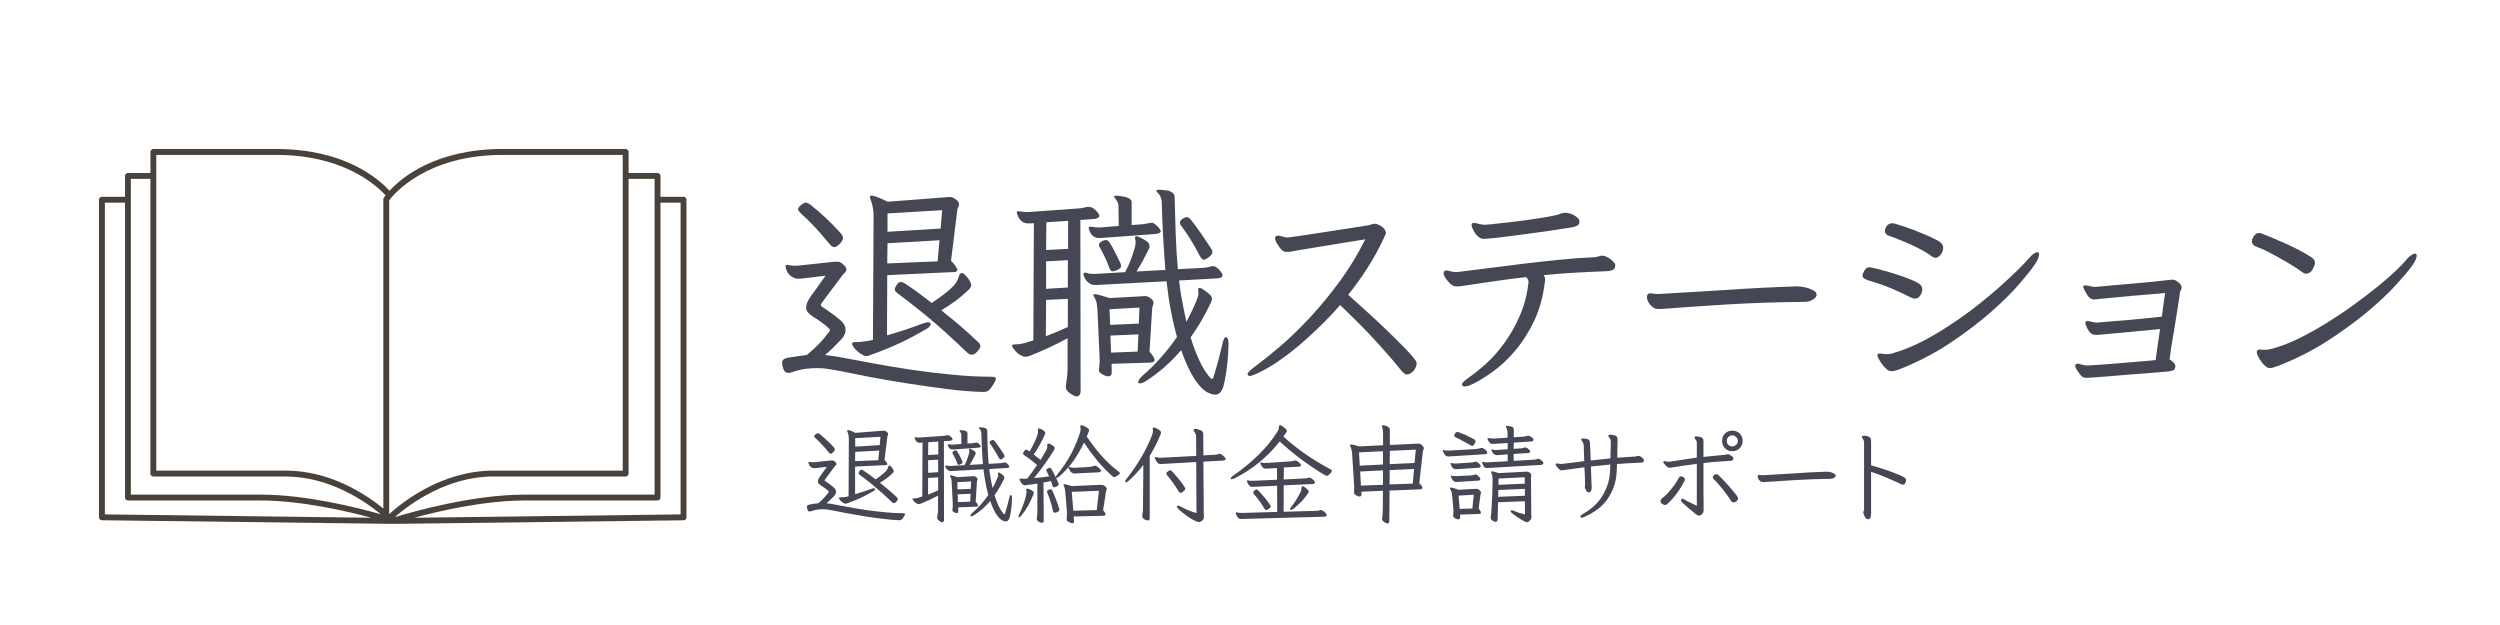 <svg xmlns="http://www.w3.org/2000/svg" xmlns:xlink="http://www.w3.org/1999/xlink" width="400" zoomAndPan="magnify" viewBox="0 0 300 75" height="100" preserveAspectRatio="xMidYMid meet" version="1.0"><defs><g/><clipPath id="105a91ab7e"><path d="M 11.879 17.871 L 82.379 17.871 L 82.379 62.871 L 11.879 62.871 Z M 11.879 17.871 " clip-rule="nonzero"/></clipPath></defs><g fill="#454755" fill-opacity="1"><g transform="translate(92.814, 45.096)"><g><path d="M 8.016 -17.172 C 8.223 -16.953 8.332 -16.75 8.344 -16.562 C 8.363 -16.383 8.238 -16.145 7.969 -15.844 C 7.656 -15.531 7.41 -15.395 7.234 -15.438 C 7.055 -15.488 6.848 -15.66 6.609 -15.953 C 6.066 -16.617 5.52 -17.25 4.969 -17.844 C 4.414 -18.438 3.867 -18.973 3.328 -19.453 C 3.109 -19.66 2.984 -19.832 2.953 -19.969 C 2.922 -20.102 3.047 -20.281 3.328 -20.5 C 3.586 -20.707 3.785 -20.801 3.922 -20.781 C 4.066 -20.758 4.238 -20.676 4.438 -20.531 C 5.082 -20.02 5.691 -19.492 6.266 -18.953 C 6.836 -18.422 7.422 -17.828 8.016 -17.172 Z M 26.469 0.891 C 26.176 1.391 25.941 1.691 25.766 1.797 C 25.586 1.91 25.363 1.957 25.094 1.938 C 23.832 1.906 22.422 1.789 20.859 1.594 C 19.297 1.395 17.723 1.172 16.141 0.922 C 14.555 0.68 13.035 0.422 11.578 0.141 C 10.129 -0.141 8.879 -0.391 7.828 -0.609 C 7.441 -0.68 7.039 -0.75 6.625 -0.812 C 6.219 -0.883 5.789 -0.922 5.344 -0.922 C 4.906 -0.93 4.43 -0.906 3.922 -0.844 C 3.41 -0.781 2.852 -0.645 2.25 -0.438 C 1.938 -0.332 1.691 -0.32 1.516 -0.406 C 1.336 -0.488 1.203 -0.711 1.109 -1.078 C 1.016 -1.453 1.016 -1.711 1.109 -1.859 C 1.203 -2.004 1.441 -2.113 1.828 -2.188 C 2.234 -2.258 2.613 -2.316 2.969 -2.359 C 3.32 -2.41 3.664 -2.457 4 -2.5 C 4.645 -3.031 5.176 -3.52 5.594 -3.969 C 6.008 -4.426 6.383 -4.879 6.719 -5.328 C 6.812 -5.441 6.789 -5.562 6.656 -5.688 C 6.383 -5.945 6.07 -6.203 5.719 -6.453 C 5.363 -6.703 5.008 -6.938 4.656 -7.156 C 4.195 -7.469 3.953 -7.797 3.922 -8.141 C 3.898 -8.484 4.062 -8.914 4.406 -9.438 C 4.727 -9.863 5.031 -10.281 5.312 -10.688 C 5.602 -11.094 5.914 -11.535 6.25 -12.016 L 3.547 -11.688 C 3.18 -11.645 2.922 -11.633 2.766 -11.656 C 2.609 -11.676 2.414 -11.758 2.188 -11.906 C 2.02 -12 1.867 -12.145 1.734 -12.344 C 1.609 -12.551 1.52 -12.754 1.469 -12.953 C 1.438 -13.117 1.441 -13.223 1.484 -13.266 C 1.523 -13.316 1.625 -13.328 1.781 -13.297 C 2.219 -13.203 2.641 -13.18 3.047 -13.234 L 7.359 -13.688 C 7.555 -13.695 7.707 -13.695 7.812 -13.688 C 7.926 -13.688 8.078 -13.609 8.266 -13.453 C 8.504 -13.273 8.648 -13.113 8.703 -12.969 C 8.766 -12.832 8.77 -12.707 8.719 -12.594 C 8.676 -12.488 8.602 -12.395 8.5 -12.312 C 8.406 -12.227 8.328 -12.141 8.266 -12.047 C 7.785 -11.398 7.344 -10.812 6.938 -10.281 C 6.531 -9.75 6.148 -9.234 5.797 -8.734 C 5.648 -8.535 5.66 -8.391 5.828 -8.297 C 6.191 -8.055 6.562 -7.801 6.938 -7.531 C 7.32 -7.258 7.711 -6.953 8.109 -6.609 C 8.473 -6.273 8.656 -5.906 8.656 -5.5 C 8.656 -5.102 8.477 -4.723 8.125 -4.359 C 7.789 -4.004 7.469 -3.672 7.156 -3.359 C 6.844 -3.055 6.52 -2.77 6.188 -2.5 C 6.5 -2.457 6.805 -2.414 7.109 -2.375 C 7.422 -2.344 7.742 -2.289 8.078 -2.219 C 9.172 -2.02 10.457 -1.781 11.938 -1.5 C 13.414 -1.219 14.973 -0.957 16.609 -0.719 C 18.242 -0.477 19.879 -0.281 21.516 -0.125 C 23.148 0.031 24.664 0.109 26.062 0.109 C 26.395 0.109 26.598 0.156 26.672 0.25 C 26.742 0.344 26.676 0.555 26.469 0.891 Z M 20.25 -19.875 L 13.688 -19.484 L 13.688 -17.281 L 20.062 -17.672 Z M 19.703 -13.734 L 19.922 -16.266 L 13.688 -15.906 L 13.656 -13.484 Z M 18.344 -5.609 C 17.289 -4.992 16.285 -4.457 15.328 -4 C 14.379 -3.551 13.477 -3.172 12.625 -2.859 C 12.145 -2.672 11.766 -2.531 11.484 -2.438 C 11.211 -2.344 10.992 -2.344 10.828 -2.438 C 10.547 -2.582 10.301 -2.742 10.094 -2.922 C 9.895 -3.098 9.711 -3.305 9.547 -3.547 C 9.328 -3.879 9.422 -4.047 9.828 -4.047 C 10.172 -4.047 10.445 -4.062 10.656 -4.094 C 10.875 -4.125 11.102 -4.156 11.344 -4.188 C 11.531 -4.207 11.727 -4.254 11.938 -4.328 L 12.016 -19.031 C 12.016 -19.457 11.988 -19.82 11.938 -20.125 C 11.895 -20.438 11.801 -20.773 11.656 -21.141 C 11.602 -21.273 11.578 -21.391 11.578 -21.484 C 11.578 -21.578 11.641 -21.625 11.766 -21.625 C 11.891 -21.625 12.102 -21.57 12.406 -21.469 C 12.719 -21.363 13.148 -21.172 13.703 -20.891 L 20.672 -21.422 C 20.953 -21.461 21.164 -21.473 21.312 -21.453 C 21.457 -21.43 21.633 -21.348 21.844 -21.203 C 22.039 -21.066 22.164 -20.938 22.219 -20.812 C 22.281 -20.695 22.297 -20.582 22.266 -20.469 C 22.242 -20.363 22.203 -20.266 22.141 -20.172 C 22.086 -20.078 22.062 -19.984 22.062 -19.891 L 21.312 -13.812 C 21.602 -13.5 21.805 -13.25 21.922 -13.062 C 22.035 -12.883 22.082 -12.75 22.062 -12.656 C 22.039 -12.562 21.961 -12.5 21.828 -12.469 C 21.703 -12.445 21.551 -12.438 21.375 -12.438 L 13.656 -12.078 L 13.625 -4.859 C 14.332 -5.055 15.039 -5.27 15.75 -5.5 C 16.457 -5.738 17.203 -6.004 17.984 -6.297 C 18.242 -6.391 18.445 -6.43 18.594 -6.422 C 18.738 -6.41 18.82 -6.363 18.844 -6.281 C 18.875 -6.195 18.848 -6.086 18.766 -5.953 C 18.68 -5.828 18.539 -5.711 18.344 -5.609 Z M 24.562 -4.047 C 24.75 -3.879 24.836 -3.711 24.828 -3.547 C 24.816 -3.379 24.691 -3.164 24.453 -2.906 C 24.047 -2.445 23.645 -2.406 23.25 -2.781 C 22.531 -3.477 21.832 -4.133 21.156 -4.75 C 20.477 -5.375 19.801 -5.973 19.125 -6.547 C 18.457 -7.117 17.773 -7.676 17.078 -8.219 C 16.391 -8.77 15.672 -9.32 14.922 -9.875 C 14.723 -10.02 14.602 -10.156 14.562 -10.281 C 14.531 -10.414 14.598 -10.613 14.766 -10.875 C 14.93 -11.133 15.098 -11.266 15.266 -11.266 C 15.43 -11.266 15.648 -11.172 15.922 -10.984 C 16.992 -10.266 18.016 -9.516 18.984 -8.734 C 19.41 -9.016 19.836 -9.316 20.266 -9.641 C 20.703 -9.961 21.078 -10.273 21.391 -10.578 C 21.816 -10.961 22.098 -11.395 22.234 -11.875 C 22.316 -12.188 22.441 -12.344 22.609 -12.344 C 22.773 -12.344 23.023 -12.125 23.359 -11.688 C 23.617 -11.312 23.742 -11.035 23.734 -10.859 C 23.723 -10.68 23.582 -10.469 23.312 -10.219 C 22.863 -9.789 22.375 -9.379 21.844 -8.984 C 21.32 -8.598 20.754 -8.223 20.141 -7.859 C 20.867 -7.285 21.586 -6.695 22.297 -6.094 C 23.004 -5.488 23.758 -4.805 24.562 -4.047 Z M 24.562 -4.047 "/></g></g></g><g fill="#454755" fill-opacity="1"><g transform="translate(120.564, 45.096)"><g><path d="M 18.234 -18.031 C 18.641 -17.645 18.797 -17.383 18.703 -17.25 C 18.609 -17.125 18.395 -17.047 18.062 -17.016 L 11.906 -16.562 C 11.551 -16.531 11.281 -16.523 11.094 -16.547 C 10.914 -16.578 10.75 -16.656 10.594 -16.781 C 10.395 -16.938 10.238 -17.188 10.125 -17.531 C 10.07 -17.719 10.07 -17.828 10.125 -17.859 C 10.188 -17.898 10.289 -17.906 10.438 -17.875 C 10.844 -17.812 11.227 -17.789 11.594 -17.812 L 13.688 -17.984 L 13.656 -20.375 C 13.656 -20.645 13.535 -20.93 13.297 -21.234 C 13.086 -21.473 13.082 -21.598 13.281 -21.609 C 13.488 -21.629 13.852 -21.586 14.375 -21.484 C 14.945 -21.348 15.234 -21.133 15.234 -20.844 L 15.234 -18.094 L 16.406 -18.172 C 16.582 -18.191 16.734 -18.211 16.859 -18.234 C 16.992 -18.254 17.133 -18.281 17.281 -18.312 C 17.438 -18.352 17.578 -18.367 17.703 -18.359 C 17.836 -18.348 18.016 -18.238 18.234 -18.031 Z M 24.703 -15.375 C 24.848 -15.164 24.922 -14.977 24.922 -14.812 C 24.922 -14.645 24.789 -14.461 24.531 -14.266 C 24.219 -14.004 23.984 -13.895 23.828 -13.938 C 23.672 -13.988 23.516 -14.172 23.359 -14.484 C 23.047 -15.098 22.711 -15.691 22.359 -16.266 C 22.016 -16.836 21.641 -17.391 21.234 -17.922 C 21.078 -18.129 21.008 -18.301 21.031 -18.438 C 21.051 -18.57 21.172 -18.719 21.391 -18.875 C 21.648 -19.02 21.836 -19.07 21.953 -19.031 C 22.078 -19 22.211 -18.891 22.359 -18.703 C 22.773 -18.18 23.176 -17.641 23.562 -17.078 C 23.945 -16.516 24.328 -15.945 24.703 -15.375 Z M 13.797 -13.703 C 13.941 -13.41 13.992 -13.195 13.953 -13.062 C 13.922 -12.938 13.773 -12.816 13.516 -12.703 C 13.18 -12.555 12.953 -12.508 12.828 -12.562 C 12.711 -12.625 12.598 -12.812 12.484 -13.125 C 12.336 -13.551 12.176 -13.938 12 -14.281 C 11.82 -14.625 11.633 -14.988 11.438 -15.375 C 11.32 -15.539 11.281 -15.68 11.312 -15.797 C 11.352 -15.922 11.504 -16.055 11.766 -16.203 C 12.004 -16.297 12.188 -16.312 12.312 -16.25 C 12.445 -16.195 12.562 -16.07 12.656 -15.875 C 12.852 -15.562 13.039 -15.227 13.219 -14.875 C 13.395 -14.52 13.586 -14.129 13.797 -13.703 Z M 7.609 -18.594 L 5 -18.422 L 4.969 -15.094 L 7.609 -15.234 Z M 7.578 -13.875 L 4.969 -13.734 L 4.969 -10.438 L 7.578 -10.594 Z M 4.938 -4.75 C 5.32 -4.895 5.727 -5.055 6.156 -5.234 C 6.582 -5.422 7.055 -5.629 7.578 -5.859 L 7.578 -9.234 L 4.969 -9.109 Z M 7.547 -4.5 C 6.734 -4.07 5.984 -3.695 5.297 -3.375 C 4.617 -3.062 3.879 -2.742 3.078 -2.422 C 2.836 -2.328 2.629 -2.281 2.453 -2.281 C 2.273 -2.289 2.078 -2.363 1.859 -2.5 C 1.566 -2.664 1.289 -2.93 1.031 -3.297 C 0.895 -3.484 0.848 -3.609 0.891 -3.672 C 0.941 -3.742 1.086 -3.781 1.328 -3.781 C 1.535 -3.781 1.738 -3.797 1.938 -3.828 C 2.145 -3.867 2.348 -3.914 2.547 -3.969 C 2.879 -4.062 3.176 -4.156 3.438 -4.25 L 3.5 -18.312 C 3.094 -18.281 2.789 -18.273 2.594 -18.297 C 2.395 -18.328 2.223 -18.398 2.078 -18.516 C 1.91 -18.641 1.785 -18.781 1.703 -18.938 C 1.617 -19.094 1.551 -19.242 1.5 -19.391 C 1.426 -19.578 1.426 -19.688 1.5 -19.719 C 1.57 -19.758 1.68 -19.766 1.828 -19.734 C 2.035 -19.691 2.238 -19.664 2.438 -19.656 C 2.645 -19.645 2.879 -19.648 3.141 -19.672 L 8.969 -20.094 C 9.113 -20.113 9.238 -20.129 9.344 -20.141 C 9.457 -20.16 9.582 -20.191 9.719 -20.234 C 9.969 -20.285 10.176 -20.285 10.344 -20.234 C 10.508 -20.191 10.695 -20.07 10.906 -19.875 C 11.27 -19.52 11.414 -19.266 11.344 -19.109 C 11.27 -18.953 11.051 -18.852 10.688 -18.812 L 9.078 -18.703 L 9.109 1.859 C 9.109 2.117 9.023 2.305 8.859 2.422 C 8.703 2.547 8.422 2.477 8.016 2.219 C 7.672 2 7.461 1.801 7.391 1.625 C 7.328 1.445 7.316 1.25 7.359 1.031 C 7.41 0.727 7.453 0.426 7.484 0.125 C 7.523 -0.176 7.547 -0.578 7.547 -1.078 Z M 24.781 -8.859 C 24.395 -8.055 24 -7.301 23.594 -6.594 C 23.188 -5.895 22.758 -5.234 22.312 -4.609 C 22.625 -3.586 22.977 -2.648 23.375 -1.797 C 23.77 -0.953 24.211 -0.258 24.703 0.281 C 24.754 0.352 24.812 0.383 24.875 0.375 C 24.938 0.363 24.988 0.32 25.031 0.25 C 25.227 -0.395 25.41 -1.02 25.578 -1.625 C 25.742 -2.238 25.93 -2.992 26.141 -3.891 C 26.266 -4.461 26.422 -4.707 26.609 -4.625 C 26.797 -4.551 26.879 -4.25 26.859 -3.719 C 26.836 -2.863 26.789 -2.109 26.719 -1.453 C 26.645 -0.797 26.535 -0.098 26.391 0.641 C 26.316 1.066 26.219 1.398 26.094 1.641 C 25.977 1.879 25.844 2.047 25.688 2.141 C 25.531 2.234 25.363 2.273 25.188 2.266 C 25.008 2.254 24.812 2.203 24.594 2.109 C 24.258 1.984 23.941 1.77 23.641 1.469 C 23.348 1.176 23.07 0.832 22.812 0.438 C 22.5 -0.039 22.207 -0.578 21.938 -1.172 C 21.664 -1.773 21.41 -2.41 21.172 -3.078 C 19.953 -1.641 18.57 -0.422 17.031 0.578 C 16.758 0.766 16.535 0.867 16.359 0.891 C 16.18 0.922 16.07 0.906 16.031 0.844 C 16 0.781 16.023 0.664 16.109 0.5 C 16.191 0.332 16.352 0.145 16.594 -0.062 C 17.375 -0.738 18.098 -1.457 18.766 -2.219 C 19.441 -2.977 20.078 -3.789 20.672 -4.656 C 20.266 -6.125 19.93 -7.695 19.672 -9.375 C 19.641 -9.688 19.598 -10.008 19.547 -10.344 C 19.504 -10.676 19.461 -11.008 19.422 -11.344 L 11.156 -10.906 C 10.863 -10.883 10.641 -10.895 10.484 -10.938 C 10.336 -10.988 10.18 -11.082 10.016 -11.219 C 9.797 -11.375 9.617 -11.641 9.484 -12.016 C 9.379 -12.328 9.492 -12.438 9.828 -12.344 C 10.16 -12.238 10.539 -12.203 10.969 -12.234 L 14.453 -12.438 C 14.766 -13.02 15 -13.535 15.156 -13.984 C 15.32 -14.43 15.477 -14.906 15.625 -15.406 C 15.656 -15.551 15.68 -15.707 15.703 -15.875 C 15.723 -16.039 15.711 -16.195 15.672 -16.344 C 15.598 -16.602 15.633 -16.738 15.781 -16.75 C 15.938 -16.758 16.281 -16.609 16.812 -16.297 C 17.113 -16.129 17.289 -15.953 17.344 -15.766 C 17.395 -15.578 17.395 -15.426 17.344 -15.312 C 17.062 -14.738 16.805 -14.238 16.578 -13.812 C 16.348 -13.395 16.094 -12.961 15.812 -12.516 L 19.281 -12.703 C 19.176 -14.055 19.082 -15.43 19 -16.828 C 18.926 -18.223 18.875 -19.57 18.844 -20.875 C 18.844 -21.02 18.805 -21.191 18.734 -21.391 C 18.66 -21.598 18.531 -21.797 18.344 -21.984 C 18.133 -22.18 18.133 -22.289 18.344 -22.312 C 18.562 -22.344 18.953 -22.316 19.516 -22.234 C 20.098 -22.117 20.391 -21.848 20.391 -21.422 C 20.43 -20.035 20.473 -18.598 20.516 -17.109 C 20.566 -15.617 20.656 -14.18 20.781 -12.797 L 23.844 -12.953 C 24.039 -12.973 24.203 -12.992 24.328 -13.016 C 24.461 -13.047 24.602 -13.082 24.75 -13.125 C 24.895 -13.164 25.031 -13.172 25.156 -13.141 C 25.289 -13.109 25.461 -12.992 25.672 -12.797 C 26.055 -12.398 26.207 -12.117 26.125 -11.953 C 26.039 -11.785 25.816 -11.695 25.453 -11.688 L 20.922 -11.438 C 20.961 -11.125 21.004 -10.816 21.047 -10.516 C 21.098 -10.223 21.141 -9.926 21.172 -9.625 C 21.266 -9.113 21.363 -8.594 21.469 -8.062 C 21.57 -7.531 21.688 -7 21.812 -6.469 C 22.031 -6.895 22.238 -7.316 22.438 -7.734 C 22.645 -8.16 22.844 -8.598 23.031 -9.047 C 23.102 -9.234 23.16 -9.41 23.203 -9.578 C 23.254 -9.742 23.266 -9.914 23.234 -10.094 C 23.172 -10.395 23.223 -10.547 23.391 -10.547 C 23.555 -10.547 23.879 -10.352 24.359 -9.969 C 24.711 -9.688 24.883 -9.457 24.875 -9.281 C 24.863 -9.102 24.832 -8.961 24.781 -8.859 Z M 16.172 -8.188 L 12.578 -7.984 L 12.656 -6.109 L 16.094 -6.266 Z M 15.953 -2.906 L 16.047 -4.969 L 12.688 -4.828 L 12.766 -2.781 Z M 17.375 -2.906 C 17.633 -2.613 17.805 -2.379 17.891 -2.203 C 17.973 -2.023 18 -1.891 17.969 -1.797 C 17.938 -1.711 17.859 -1.656 17.734 -1.625 C 17.617 -1.594 17.477 -1.578 17.312 -1.578 L 12.828 -1.438 L 12.844 -0.531 C 12.844 -0.414 12.832 -0.312 12.812 -0.219 C 12.801 -0.125 12.758 -0.051 12.688 0 C 12.613 0.051 12.516 0.07 12.391 0.062 C 12.266 0.062 12.102 0.016 11.906 -0.078 C 11.594 -0.234 11.406 -0.379 11.344 -0.516 C 11.289 -0.648 11.285 -0.789 11.328 -0.938 C 11.359 -1.176 11.379 -1.406 11.391 -1.625 C 11.398 -1.852 11.395 -2.125 11.375 -2.438 L 11.125 -7.984 C 11.102 -8.191 11.078 -8.41 11.047 -8.641 C 11.023 -8.867 10.93 -9.125 10.766 -9.406 C 10.691 -9.52 10.648 -9.613 10.641 -9.688 C 10.629 -9.758 10.68 -9.797 10.797 -9.797 C 10.91 -9.797 11.109 -9.758 11.391 -9.688 C 11.68 -9.613 12.082 -9.492 12.594 -9.328 L 16.531 -9.547 C 16.738 -9.566 16.895 -9.57 17 -9.562 C 17.102 -9.551 17.238 -9.488 17.406 -9.375 C 17.582 -9.27 17.703 -9.16 17.766 -9.047 C 17.836 -8.93 17.867 -8.82 17.859 -8.719 C 17.848 -8.625 17.82 -8.531 17.781 -8.438 C 17.75 -8.344 17.723 -8.25 17.703 -8.156 Z M 17.375 -2.906 "/></g></g></g><g fill="#454755" fill-opacity="1"><g transform="translate(148.314, 45.096)"><g><path d="M 21.562 -1.828 C 21.676 -1.68 21.707 -1.5 21.656 -1.281 C 21.613 -1.07 21.523 -0.879 21.391 -0.703 C 21.266 -0.523 21.102 -0.379 20.906 -0.266 C 20.719 -0.16 20.531 -0.133 20.344 -0.188 C 20.312 -0.207 20.238 -0.258 20.125 -0.344 C 20.008 -0.426 19.852 -0.598 19.656 -0.859 C 19.156 -1.484 18.582 -2.156 17.938 -2.875 C 17.301 -3.602 16.656 -4.312 16 -5 C 15.344 -5.695 14.703 -6.348 14.078 -6.953 C 13.461 -7.566 12.938 -8.078 12.5 -8.484 C 11.676 -7.547 10.828 -6.656 9.953 -5.812 C 9.086 -4.969 8.227 -4.191 7.375 -3.484 C 6.531 -2.785 5.707 -2.164 4.906 -1.625 C 4.102 -1.094 3.348 -0.66 2.641 -0.328 C 2.328 -0.18 2.07 -0.078 1.875 -0.016 C 1.688 0.047 1.547 0.031 1.453 -0.062 C 1.359 -0.164 1.383 -0.301 1.531 -0.469 C 1.676 -0.633 1.898 -0.828 2.203 -1.047 C 3.086 -1.703 4.113 -2.523 5.281 -3.516 C 6.445 -4.516 7.641 -5.664 8.859 -6.969 C 10.078 -8.281 11.27 -9.727 12.438 -11.312 C 13.602 -12.895 14.629 -14.582 15.516 -16.375 C 14.773 -16.258 13.922 -16.125 12.953 -15.969 C 11.992 -15.812 11.078 -15.66 10.203 -15.516 C 9.336 -15.367 8.578 -15.242 7.922 -15.141 C 7.266 -15.035 6.875 -14.961 6.75 -14.922 C 6.414 -14.867 6.141 -14.852 5.922 -14.875 C 5.711 -14.906 5.488 -15.07 5.25 -15.375 C 5.176 -15.488 5.086 -15.625 4.984 -15.781 C 4.879 -15.938 4.801 -16.086 4.75 -16.234 C 4.695 -16.379 4.68 -16.504 4.703 -16.609 C 4.734 -16.723 4.832 -16.789 5 -16.812 C 5.094 -16.832 5.238 -16.812 5.438 -16.75 C 5.645 -16.688 5.805 -16.645 5.922 -16.625 C 6.047 -16.602 6.176 -16.598 6.312 -16.609 C 6.457 -16.617 6.594 -16.633 6.719 -16.656 C 6.812 -16.664 7.195 -16.723 7.875 -16.828 C 8.562 -16.93 9.363 -17.051 10.281 -17.188 C 11.195 -17.332 12.141 -17.477 13.109 -17.625 C 14.086 -17.77 14.914 -17.898 15.594 -18.016 C 15.875 -18.047 16.047 -18.078 16.109 -18.109 C 16.18 -18.148 16.305 -18.191 16.484 -18.234 C 16.648 -18.266 16.836 -18.238 17.047 -18.156 C 17.266 -18.07 17.457 -17.957 17.625 -17.812 C 17.789 -17.664 17.906 -17.492 17.969 -17.297 C 18.031 -17.109 17.988 -16.93 17.844 -16.766 C 17.832 -16.723 17.812 -16.672 17.781 -16.609 C 17.75 -16.555 17.719 -16.488 17.688 -16.406 C 17.145 -15.238 16.516 -14.094 15.797 -12.969 C 15.086 -11.852 14.312 -10.77 13.469 -9.719 C 14.133 -9.125 14.863 -8.469 15.656 -7.75 C 16.445 -7.039 17.219 -6.32 17.969 -5.594 C 18.719 -4.875 19.414 -4.188 20.062 -3.531 C 20.719 -2.875 21.219 -2.305 21.562 -1.828 Z M 21.562 -1.828 "/></g></g></g><g fill="#454755" fill-opacity="1"><g transform="translate(171.624, 45.096)"><g><path d="M 17.906 -18.516 C 17.906 -18.273 17.828 -18.113 17.672 -18.031 C 17.523 -17.957 17.379 -17.906 17.234 -17.875 C 17.109 -17.832 16.988 -17.805 16.875 -17.797 C 16.758 -17.785 16.629 -17.766 16.484 -17.734 C 15.984 -17.66 15.305 -17.555 14.453 -17.422 C 13.609 -17.297 12.719 -17.172 11.781 -17.047 C 10.844 -16.93 9.953 -16.816 9.109 -16.703 C 8.273 -16.586 7.617 -16.516 7.141 -16.484 C 6.836 -16.441 6.57 -16.426 6.344 -16.438 C 6.113 -16.445 5.867 -16.582 5.609 -16.844 C 5.555 -16.895 5.477 -16.992 5.375 -17.141 C 5.27 -17.297 5.18 -17.453 5.109 -17.609 C 5.035 -17.766 4.988 -17.906 4.969 -18.031 C 4.945 -18.164 4.984 -18.258 5.078 -18.312 C 5.191 -18.363 5.359 -18.359 5.578 -18.297 C 5.797 -18.234 5.984 -18.191 6.141 -18.172 C 6.242 -18.141 6.367 -18.125 6.516 -18.125 C 6.68 -18.125 6.812 -18.133 6.906 -18.156 C 7.039 -18.156 7.328 -18.18 7.766 -18.234 C 8.211 -18.285 8.734 -18.344 9.328 -18.406 C 9.93 -18.477 10.57 -18.555 11.25 -18.641 C 11.926 -18.734 12.566 -18.828 13.172 -18.922 C 13.773 -19.016 14.301 -19.109 14.75 -19.203 C 15.207 -19.297 15.508 -19.379 15.656 -19.453 C 15.727 -19.492 15.797 -19.516 15.859 -19.516 C 15.922 -19.523 16 -19.539 16.094 -19.562 C 16.188 -19.582 16.328 -19.57 16.516 -19.531 C 16.711 -19.5 16.91 -19.438 17.109 -19.344 C 17.316 -19.25 17.5 -19.129 17.656 -18.984 C 17.82 -18.848 17.906 -18.691 17.906 -18.516 Z M 22.203 -13.312 C 22.223 -13 22.125 -12.797 21.906 -12.703 C 21.695 -12.617 21.426 -12.566 21.094 -12.547 C 19.875 -12.504 18.629 -12.445 17.359 -12.375 C 16.086 -12.301 14.844 -12.203 13.625 -12.078 C 13.676 -11.984 13.723 -11.879 13.766 -11.766 C 13.805 -11.648 13.805 -11.492 13.766 -11.297 C 13.555 -9.535 13.129 -7.973 12.484 -6.609 C 11.836 -5.254 11.094 -4.078 10.25 -3.078 C 9.414 -2.078 8.539 -1.242 7.625 -0.578 C 6.707 0.086 5.879 0.602 5.141 0.969 C 4.473 1.301 4.047 1.367 3.859 1.172 C 3.766 1.055 3.797 0.922 3.953 0.766 C 4.109 0.609 4.344 0.414 4.656 0.188 C 5.27 -0.227 5.957 -0.781 6.719 -1.469 C 7.477 -2.156 8.203 -2.973 8.891 -3.922 C 9.586 -4.879 10.203 -5.961 10.734 -7.172 C 11.273 -8.379 11.629 -9.727 11.797 -11.219 C 11.816 -11.344 11.789 -11.457 11.719 -11.562 C 11.656 -11.676 11.586 -11.77 11.516 -11.844 C 10.016 -11.676 8.617 -11.492 7.328 -11.297 C 6.035 -11.109 4.906 -10.941 3.938 -10.797 C 3.5 -10.723 3.156 -10.707 2.906 -10.75 C 2.664 -10.801 2.398 -11.008 2.109 -11.375 C 1.828 -11.707 1.664 -11.977 1.625 -12.188 C 1.594 -12.406 1.633 -12.539 1.75 -12.594 C 1.895 -12.656 2.039 -12.66 2.188 -12.609 C 2.344 -12.566 2.457 -12.535 2.531 -12.516 C 2.727 -12.473 2.91 -12.453 3.078 -12.453 C 3.242 -12.453 3.398 -12.461 3.547 -12.484 C 4.773 -12.629 6.055 -12.789 7.391 -12.969 C 8.734 -13.145 10.098 -13.316 11.484 -13.484 C 12.879 -13.648 14.273 -13.801 15.672 -13.938 C 17.066 -14.082 18.43 -14.18 19.766 -14.234 C 19.93 -14.254 20.094 -14.289 20.25 -14.344 C 20.406 -14.406 20.566 -14.426 20.734 -14.406 C 20.859 -14.406 21.004 -14.363 21.172 -14.281 C 21.336 -14.195 21.492 -14.098 21.641 -13.984 C 21.797 -13.867 21.926 -13.75 22.031 -13.625 C 22.145 -13.508 22.203 -13.406 22.203 -13.312 Z M 22.203 -13.312 "/></g></g></g><g fill="#454755" fill-opacity="1"><g transform="translate(195.212, 45.096)"><g><path d="M 22.75 -9.875 C 22.801 -9.75 22.789 -9.625 22.719 -9.5 C 22.645 -9.383 22.539 -9.281 22.406 -9.188 C 22.27 -9.094 22.109 -9.016 21.922 -8.953 C 21.734 -8.898 21.555 -8.875 21.391 -8.875 C 18.047 -8.844 14.93 -8.738 12.047 -8.562 C 9.172 -8.383 6.66 -8.211 4.516 -8.047 C 4.086 -8.004 3.742 -8.004 3.484 -8.047 C 3.234 -8.098 2.969 -8.312 2.688 -8.688 C 2.539 -8.906 2.453 -9.133 2.422 -9.375 C 2.398 -9.613 2.473 -9.781 2.641 -9.875 C 2.742 -9.914 2.93 -9.91 3.203 -9.859 C 3.473 -9.816 3.738 -9.805 4 -9.828 C 6.602 -9.973 9.285 -10.133 12.047 -10.312 C 14.816 -10.5 17.617 -10.641 20.453 -10.734 C 20.629 -10.734 20.836 -10.711 21.078 -10.672 C 21.328 -10.641 21.57 -10.582 21.812 -10.5 C 22.051 -10.414 22.258 -10.32 22.438 -10.219 C 22.613 -10.125 22.719 -10.008 22.75 -9.875 Z M 22.75 -9.875 "/></g></g></g><g fill="#454755" fill-opacity="1"><g transform="translate(220.464, 45.096)"><g><path d="M 12.578 -14.797 C 12.422 -14.492 12.234 -14.297 12.016 -14.203 C 11.797 -14.109 11.555 -14.164 11.297 -14.375 C 11.016 -14.594 10.66 -14.816 10.234 -15.047 C 9.816 -15.285 9.367 -15.508 8.891 -15.719 C 8.422 -15.938 7.957 -16.133 7.5 -16.312 C 7.051 -16.5 6.648 -16.648 6.297 -16.766 C 5.984 -16.867 5.801 -17.02 5.75 -17.219 C 5.707 -17.414 5.742 -17.625 5.859 -17.844 C 5.984 -18.062 6.133 -18.195 6.312 -18.25 C 6.488 -18.312 6.688 -18.316 6.906 -18.266 C 7.238 -18.172 7.664 -18.035 8.188 -17.859 C 8.707 -17.68 9.234 -17.484 9.766 -17.266 C 10.305 -17.055 10.805 -16.844 11.266 -16.625 C 11.723 -16.414 12.078 -16.227 12.328 -16.062 C 12.742 -15.75 12.828 -15.328 12.578 -14.797 Z M 10.078 -9.828 C 9.797 -9.254 9.379 -9.113 8.828 -9.406 C 8.066 -9.789 7.281 -10.156 6.469 -10.5 C 5.656 -10.844 4.738 -11.16 3.719 -11.453 C 3.457 -11.547 3.258 -11.656 3.125 -11.781 C 2.988 -11.914 3.004 -12.141 3.172 -12.453 C 3.316 -12.734 3.457 -12.906 3.594 -12.969 C 3.727 -13.031 3.914 -13.035 4.156 -12.984 C 4.508 -12.91 4.945 -12.801 5.469 -12.656 C 5.988 -12.52 6.516 -12.363 7.047 -12.188 C 7.586 -12.02 8.098 -11.844 8.578 -11.656 C 9.055 -11.469 9.438 -11.289 9.719 -11.125 C 10.219 -10.832 10.336 -10.398 10.078 -9.828 Z M 23.703 -13.344 C 23.328 -12.789 22.688 -11.988 21.781 -10.938 C 20.875 -9.895 19.727 -8.77 18.344 -7.562 C 16.957 -6.352 15.352 -5.141 13.531 -3.922 C 11.707 -2.711 9.688 -1.664 7.469 -0.781 C 7.094 -0.633 6.785 -0.555 6.547 -0.547 C 6.305 -0.535 6.055 -0.66 5.797 -0.922 C 5.504 -1.211 5.227 -1.586 4.969 -2.047 C 4.82 -2.348 4.789 -2.535 4.875 -2.609 C 4.957 -2.68 5.164 -2.691 5.5 -2.641 C 5.695 -2.598 5.93 -2.586 6.203 -2.609 C 6.473 -2.641 6.707 -2.695 6.906 -2.781 C 8.02 -3.113 9.148 -3.578 10.297 -4.172 C 11.441 -4.773 12.562 -5.441 13.656 -6.172 C 14.758 -6.898 15.812 -7.656 16.812 -8.438 C 17.812 -9.227 18.719 -9.984 19.531 -10.703 C 20.344 -11.43 21.047 -12.086 21.641 -12.672 C 22.234 -13.254 22.66 -13.703 22.922 -14.016 C 23.203 -14.348 23.453 -14.578 23.672 -14.703 C 23.891 -14.836 24.047 -14.867 24.141 -14.797 C 24.234 -14.723 24.25 -14.562 24.188 -14.312 C 24.133 -14.07 23.973 -13.75 23.703 -13.344 Z M 23.703 -13.344 "/></g></g></g><g fill="#454755" fill-opacity="1"><g transform="translate(246.271, 45.096)"><g><path d="M 15.344 -10.078 C 15.238 -9.348 15.125 -8.598 15 -7.828 C 14.883 -7.066 14.766 -6.32 14.641 -5.594 C 14.516 -4.863 14.398 -4.18 14.297 -3.547 C 14.203 -2.922 14.129 -2.395 14.078 -1.969 C 14.254 -1.875 14.41 -1.75 14.547 -1.594 C 14.691 -1.438 14.766 -1.285 14.766 -1.141 C 14.766 -0.859 14.648 -0.688 14.422 -0.625 C 14.191 -0.562 13.957 -0.52 13.719 -0.5 C 13.27 -0.457 12.629 -0.406 11.797 -0.344 C 10.961 -0.281 10.086 -0.211 9.172 -0.141 C 8.254 -0.066 7.379 0.004 6.547 0.078 C 5.711 0.148 5.078 0.195 4.641 0.219 C 4.379 0.238 4.141 0.242 3.922 0.234 C 3.711 0.223 3.508 0.082 3.312 -0.188 C 3.082 -0.488 2.914 -0.742 2.812 -0.953 C 2.719 -1.172 2.742 -1.328 2.891 -1.422 C 3.016 -1.473 3.156 -1.469 3.312 -1.406 C 3.469 -1.352 3.629 -1.312 3.797 -1.281 C 4.004 -1.238 4.238 -1.227 4.5 -1.25 C 4.906 -1.281 5.445 -1.316 6.125 -1.359 C 6.812 -1.41 7.535 -1.469 8.297 -1.531 C 9.055 -1.602 9.801 -1.664 10.531 -1.719 C 11.258 -1.77 11.883 -1.828 12.406 -1.891 C 12.457 -2.273 12.523 -2.77 12.609 -3.375 C 12.691 -3.977 12.801 -4.723 12.938 -5.609 C 11.676 -5.492 10.426 -5.375 9.188 -5.25 C 7.945 -5.133 6.695 -5.02 5.438 -4.906 C 5.238 -4.895 5.062 -4.91 4.906 -4.953 C 4.75 -4.992 4.586 -5.117 4.422 -5.328 C 4.254 -5.566 4.125 -5.816 4.031 -6.078 C 3.938 -6.336 3.953 -6.492 4.078 -6.547 C 4.191 -6.586 4.332 -6.582 4.5 -6.531 C 4.664 -6.488 4.805 -6.457 4.922 -6.438 C 5.004 -6.414 5.109 -6.398 5.234 -6.391 C 5.367 -6.379 5.484 -6.383 5.578 -6.406 C 6.047 -6.445 6.613 -6.492 7.281 -6.547 C 7.957 -6.598 8.656 -6.656 9.375 -6.719 C 10.102 -6.789 10.801 -6.859 11.469 -6.922 C 12.145 -6.984 12.707 -7.047 13.156 -7.109 C 13.207 -7.535 13.266 -7.977 13.328 -8.438 C 13.398 -8.895 13.473 -9.395 13.547 -9.938 C 13.004 -9.875 12.363 -9.816 11.625 -9.766 C 10.883 -9.711 10.133 -9.648 9.375 -9.578 C 8.625 -9.504 7.91 -9.438 7.234 -9.375 C 6.555 -9.32 6.016 -9.27 5.609 -9.219 C 5.516 -9.195 5.398 -9.18 5.266 -9.172 C 5.141 -9.16 5.023 -9.156 4.922 -9.156 C 4.66 -9.195 4.438 -9.352 4.25 -9.625 C 4.176 -9.738 4.102 -9.859 4.031 -9.984 C 3.957 -10.117 3.891 -10.242 3.828 -10.359 C 3.773 -10.484 3.738 -10.586 3.719 -10.672 C 3.695 -10.754 3.723 -10.805 3.797 -10.828 C 3.961 -10.859 4.125 -10.852 4.281 -10.812 C 4.445 -10.781 4.602 -10.75 4.75 -10.719 C 4.969 -10.656 5.18 -10.645 5.391 -10.688 C 5.867 -10.738 6.504 -10.797 7.297 -10.859 C 8.098 -10.93 8.93 -11.004 9.797 -11.078 C 10.672 -11.148 11.504 -11.227 12.297 -11.312 C 13.086 -11.395 13.707 -11.461 14.156 -11.516 C 14.414 -11.555 14.633 -11.531 14.812 -11.438 C 14.988 -11.344 15.148 -11.223 15.297 -11.078 C 15.398 -10.961 15.469 -10.852 15.5 -10.75 C 15.531 -10.645 15.535 -10.551 15.516 -10.469 C 15.492 -10.383 15.457 -10.305 15.406 -10.234 C 15.363 -10.16 15.344 -10.109 15.344 -10.078 Z M 15.344 -10.078 "/></g></g></g><g fill="#454755" fill-opacity="1"><g transform="translate(265.974, 45.096)"><g><path d="M 11.625 -12.938 C 11.477 -12.613 11.273 -12.398 11.016 -12.297 C 10.754 -12.203 10.516 -12.25 10.297 -12.438 C 10.035 -12.633 9.672 -12.879 9.203 -13.172 C 8.734 -13.473 8.234 -13.77 7.703 -14.062 C 7.18 -14.363 6.66 -14.645 6.141 -14.906 C 5.617 -15.164 5.176 -15.359 4.812 -15.484 C 4.551 -15.578 4.379 -15.723 4.297 -15.922 C 4.211 -16.129 4.242 -16.352 4.391 -16.594 C 4.535 -16.852 4.691 -17.02 4.859 -17.094 C 5.023 -17.164 5.227 -17.156 5.469 -17.062 C 5.895 -16.895 6.379 -16.695 6.922 -16.469 C 7.473 -16.238 8.02 -16 8.562 -15.75 C 9.113 -15.5 9.633 -15.238 10.125 -14.969 C 10.625 -14.695 11.039 -14.453 11.375 -14.234 C 11.633 -14.066 11.781 -13.883 11.812 -13.688 C 11.844 -13.5 11.781 -13.25 11.625 -12.938 Z M 23.422 -13.125 C 23.035 -12.594 22.391 -11.832 21.484 -10.844 C 20.578 -9.852 19.43 -8.781 18.047 -7.625 C 16.672 -6.477 15.086 -5.328 13.297 -4.172 C 11.504 -3.016 9.523 -2.016 7.359 -1.172 C 6.93 -1.004 6.609 -0.922 6.391 -0.922 C 6.18 -0.93 5.957 -1.055 5.719 -1.297 C 5.602 -1.41 5.484 -1.555 5.359 -1.734 C 5.234 -1.91 5.125 -2.086 5.031 -2.266 C 4.938 -2.441 4.875 -2.602 4.844 -2.75 C 4.82 -2.895 4.852 -3.004 4.938 -3.078 C 5.031 -3.129 5.113 -3.156 5.188 -3.156 C 5.258 -3.156 5.359 -3.145 5.484 -3.125 C 5.609 -3.113 5.758 -3.113 5.938 -3.125 C 6.125 -3.133 6.367 -3.176 6.672 -3.25 C 7.68 -3.52 8.742 -3.926 9.859 -4.469 C 10.984 -5.02 12.098 -5.641 13.203 -6.328 C 14.316 -7.016 15.383 -7.727 16.406 -8.469 C 17.438 -9.219 18.379 -9.938 19.234 -10.625 C 20.086 -11.312 20.812 -11.938 21.406 -12.5 C 22.008 -13.062 22.43 -13.492 22.672 -13.797 C 22.953 -14.141 23.207 -14.379 23.438 -14.516 C 23.664 -14.66 23.832 -14.703 23.938 -14.641 C 24.039 -14.578 24.055 -14.414 23.984 -14.156 C 23.922 -13.895 23.734 -13.551 23.422 -13.125 Z M 23.422 -13.125 "/></g></g></g><g clip-path="url(#105a91ab7e)"><path fill="#49423c" d="M 82.027 23.613 L 79.258 23.613 L 79.258 21.113 C 79.258 20.918 79.102 20.758 78.906 20.758 L 75.434 20.758 L 75.434 18.234 C 75.434 18.039 75.273 17.879 75.078 17.879 L 60.309 17.879 C 52.328 17.879 48.238 21.266 46.742 22.887 C 45.242 21.266 41.152 17.879 33.172 17.879 L 18.402 17.879 C 18.207 17.879 18.051 18.039 18.051 18.234 L 18.051 20.758 L 15.352 20.758 C 15.156 20.758 15 20.918 15 21.113 L 15 23.613 L 12.23 23.613 C 12.035 23.613 11.879 23.77 11.879 23.965 L 11.879 62.078 C 11.879 62.27 12.031 62.43 12.227 62.43 L 46.27 62.855 C 46.297 62.863 46.324 62.867 46.352 62.867 C 46.379 62.867 46.402 62.863 46.426 62.859 L 47.125 62.867 C 47.125 62.867 47.125 62.867 47.129 62.867 C 47.129 62.867 47.133 62.867 47.133 62.867 L 82.027 62.434 C 82.223 62.43 82.375 62.273 82.375 62.078 L 82.375 23.965 C 82.379 23.77 82.219 23.613 82.027 23.613 Z M 12.586 24.32 L 15 24.32 L 15 59.707 C 15 59.902 15.156 60.059 15.352 60.059 L 31.238 60.059 C 36.098 60.059 41.492 61.301 44.551 62.129 L 12.586 61.727 Z M 46.27 23.438 C 46.145 23.594 46.078 23.699 46.059 23.727 C 46.02 23.781 46 23.852 46 23.918 L 46 61.023 C 43.906 59.316 39.621 56.473 34.289 56.473 L 18.754 56.473 L 18.754 18.59 L 33.172 18.59 C 40.914 18.59 44.898 21.961 46.27 23.438 Z M 74.727 18.59 L 74.727 56.477 L 59.188 56.477 C 53.074 56.477 48.336 60.211 46.703 61.688 L 46.703 24.035 C 47.219 23.348 51.109 18.59 60.309 18.59 Z M 78.551 59.352 L 63.016 59.352 C 56.637 59.352 49.363 61.453 47.48 62.031 L 47.48 61.953 C 49.285 60.41 53.715 57.18 59.188 57.18 L 75.078 57.18 C 75.273 57.18 75.43 57.023 75.43 56.828 L 75.43 21.465 L 78.551 21.465 Z M 18.051 56.828 C 18.051 57.023 18.207 57.184 18.402 57.184 L 34.289 57.184 C 39.488 57.184 43.754 60.102 45.711 61.719 C 42.918 60.918 36.746 59.352 31.238 59.352 L 15.703 59.352 L 15.703 21.465 L 18.047 21.465 L 18.047 56.828 Z M 81.672 61.727 L 49.707 62.129 C 52.762 61.301 58.156 60.059 63.016 60.059 L 78.906 60.059 C 79.102 60.059 79.258 59.902 79.258 59.707 L 79.258 24.32 L 81.672 24.32 Z M 81.672 61.727 " fill-opacity="1" fill-rule="nonzero"/></g><g fill="#454755" fill-opacity="1"><g transform="translate(96.345, 61.537)"><g><path d="M 3.688 -7.891 C 3.781 -7.785 3.828 -7.691 3.828 -7.609 C 3.836 -7.523 3.781 -7.414 3.656 -7.281 C 3.508 -7.133 3.395 -7.07 3.312 -7.094 C 3.238 -7.113 3.145 -7.191 3.031 -7.328 C 2.789 -7.641 2.539 -7.93 2.281 -8.203 C 2.031 -8.473 1.781 -8.719 1.531 -8.938 C 1.426 -9.031 1.367 -9.109 1.359 -9.172 C 1.348 -9.234 1.406 -9.316 1.531 -9.422 C 1.645 -9.516 1.734 -9.555 1.797 -9.547 C 1.867 -9.535 1.953 -9.5 2.047 -9.438 C 2.336 -9.195 2.613 -8.953 2.875 -8.703 C 3.145 -8.461 3.414 -8.191 3.688 -7.891 Z M 12.156 0.406 C 12.02 0.633 11.91 0.773 11.828 0.828 C 11.754 0.879 11.656 0.898 11.531 0.891 C 10.945 0.867 10.297 0.812 9.578 0.719 C 8.859 0.633 8.133 0.535 7.406 0.422 C 6.688 0.305 5.992 0.188 5.328 0.062 C 4.66 -0.062 4.082 -0.176 3.594 -0.281 C 3.414 -0.312 3.234 -0.344 3.047 -0.375 C 2.859 -0.406 2.66 -0.422 2.453 -0.422 C 2.254 -0.43 2.035 -0.422 1.797 -0.391 C 1.566 -0.359 1.312 -0.297 1.031 -0.203 C 0.883 -0.148 0.77 -0.145 0.688 -0.188 C 0.613 -0.227 0.555 -0.332 0.516 -0.5 C 0.473 -0.664 0.473 -0.781 0.516 -0.844 C 0.555 -0.914 0.664 -0.969 0.844 -1 C 1.031 -1.039 1.203 -1.07 1.359 -1.094 C 1.523 -1.113 1.688 -1.129 1.844 -1.141 C 2.133 -1.391 2.375 -1.617 2.562 -1.828 C 2.758 -2.035 2.93 -2.242 3.078 -2.453 C 3.129 -2.504 3.125 -2.555 3.062 -2.609 C 2.938 -2.734 2.789 -2.852 2.625 -2.969 C 2.469 -3.082 2.305 -3.191 2.141 -3.297 C 1.93 -3.43 1.816 -3.578 1.797 -3.734 C 1.785 -3.898 1.863 -4.098 2.031 -4.328 C 2.176 -4.523 2.312 -4.719 2.438 -4.906 C 2.57 -5.094 2.719 -5.297 2.875 -5.516 L 1.625 -5.375 C 1.457 -5.352 1.336 -5.348 1.266 -5.359 C 1.191 -5.367 1.102 -5.406 1 -5.469 C 0.926 -5.508 0.859 -5.578 0.797 -5.672 C 0.742 -5.766 0.703 -5.859 0.672 -5.953 C 0.66 -6.023 0.664 -6.07 0.688 -6.094 C 0.707 -6.113 0.75 -6.117 0.812 -6.109 C 1.02 -6.066 1.219 -6.055 1.406 -6.078 L 3.375 -6.281 C 3.469 -6.289 3.539 -6.289 3.594 -6.281 C 3.645 -6.281 3.711 -6.25 3.797 -6.188 C 3.91 -6.102 3.977 -6.023 4 -5.953 C 4.031 -5.891 4.035 -5.832 4.016 -5.781 C 3.992 -5.738 3.957 -5.695 3.906 -5.656 C 3.863 -5.613 3.828 -5.57 3.797 -5.531 C 3.578 -5.238 3.375 -4.969 3.188 -4.719 C 3 -4.477 2.828 -4.242 2.672 -4.016 C 2.598 -3.922 2.598 -3.852 2.672 -3.812 C 2.848 -3.695 3.02 -3.578 3.188 -3.453 C 3.363 -3.336 3.539 -3.195 3.719 -3.031 C 3.895 -2.883 3.984 -2.719 3.984 -2.531 C 3.984 -2.344 3.898 -2.164 3.734 -2 C 3.578 -1.844 3.426 -1.691 3.281 -1.547 C 3.145 -1.41 3 -1.273 2.844 -1.141 C 2.988 -1.129 3.129 -1.113 3.266 -1.094 C 3.41 -1.082 3.555 -1.055 3.703 -1.016 C 4.211 -0.922 4.805 -0.812 5.484 -0.688 C 6.16 -0.562 6.875 -0.441 7.625 -0.328 C 8.383 -0.223 9.141 -0.133 9.891 -0.062 C 10.641 0.008 11.332 0.047 11.969 0.047 C 12.125 0.047 12.219 0.066 12.25 0.109 C 12.281 0.148 12.25 0.25 12.156 0.406 Z M 9.312 -9.125 L 6.281 -8.953 L 6.281 -7.938 L 9.219 -8.125 Z M 9.047 -6.312 L 9.156 -7.469 L 6.281 -7.312 L 6.266 -6.203 Z M 8.422 -2.578 C 7.941 -2.297 7.484 -2.051 7.047 -1.844 C 6.609 -1.633 6.191 -1.457 5.797 -1.312 C 5.578 -1.227 5.406 -1.164 5.281 -1.125 C 5.156 -1.082 5.051 -1.082 4.969 -1.125 C 4.844 -1.188 4.734 -1.258 4.641 -1.344 C 4.547 -1.426 4.461 -1.52 4.391 -1.625 C 4.285 -1.781 4.328 -1.859 4.516 -1.859 C 4.672 -1.859 4.797 -1.863 4.891 -1.875 C 4.992 -1.895 5.102 -1.91 5.219 -1.922 C 5.301 -1.93 5.391 -1.953 5.484 -1.984 L 5.516 -8.75 C 5.516 -8.945 5.504 -9.113 5.484 -9.25 C 5.461 -9.383 5.422 -9.539 5.359 -9.719 C 5.328 -9.77 5.312 -9.82 5.312 -9.875 C 5.312 -9.914 5.344 -9.938 5.406 -9.938 C 5.469 -9.938 5.566 -9.91 5.703 -9.859 C 5.848 -9.816 6.047 -9.727 6.297 -9.594 L 9.5 -9.844 C 9.625 -9.863 9.719 -9.867 9.781 -9.859 C 9.852 -9.848 9.938 -9.805 10.031 -9.734 C 10.125 -9.68 10.18 -9.625 10.203 -9.562 C 10.234 -9.508 10.242 -9.457 10.234 -9.406 C 10.223 -9.352 10.203 -9.305 10.172 -9.266 C 10.148 -9.223 10.141 -9.18 10.141 -9.141 L 9.797 -6.344 C 9.93 -6.195 10.023 -6.082 10.078 -6 C 10.129 -5.914 10.148 -5.852 10.141 -5.812 C 10.129 -5.77 10.094 -5.742 10.031 -5.734 C 9.969 -5.723 9.895 -5.719 9.812 -5.719 L 6.266 -5.547 L 6.266 -2.234 C 6.586 -2.328 6.91 -2.426 7.234 -2.531 C 7.555 -2.633 7.898 -2.754 8.266 -2.891 C 8.379 -2.93 8.469 -2.945 8.531 -2.938 C 8.602 -2.938 8.645 -2.914 8.656 -2.875 C 8.676 -2.844 8.664 -2.797 8.625 -2.734 C 8.582 -2.68 8.516 -2.629 8.422 -2.578 Z M 11.281 -1.859 C 11.363 -1.785 11.398 -1.707 11.391 -1.625 C 11.391 -1.551 11.336 -1.457 11.234 -1.344 C 11.047 -1.125 10.863 -1.102 10.688 -1.281 C 10.352 -1.602 10.031 -1.906 9.719 -2.188 C 9.406 -2.469 9.094 -2.738 8.781 -3 C 8.477 -3.27 8.164 -3.531 7.844 -3.781 C 7.531 -4.031 7.203 -4.281 6.859 -4.531 C 6.766 -4.602 6.707 -4.664 6.688 -4.719 C 6.676 -4.781 6.707 -4.867 6.781 -4.984 C 6.852 -5.109 6.93 -5.172 7.016 -5.172 C 7.086 -5.172 7.188 -5.129 7.312 -5.047 C 7.812 -4.711 8.281 -4.367 8.719 -4.016 C 8.914 -4.141 9.113 -4.273 9.312 -4.422 C 9.508 -4.578 9.68 -4.723 9.828 -4.859 C 10.023 -5.035 10.156 -5.234 10.219 -5.453 C 10.258 -5.598 10.316 -5.672 10.391 -5.672 C 10.461 -5.672 10.578 -5.57 10.734 -5.375 C 10.848 -5.195 10.906 -5.066 10.906 -4.984 C 10.906 -4.91 10.836 -4.812 10.703 -4.688 C 10.504 -4.5 10.281 -4.312 10.031 -4.125 C 9.789 -3.945 9.531 -3.773 9.25 -3.609 C 9.582 -3.348 9.91 -3.078 10.234 -2.797 C 10.566 -2.523 10.914 -2.211 11.281 -1.859 Z M 11.281 -1.859 "/></g></g></g><g fill="#454755" fill-opacity="1"><g transform="translate(109.095, 61.537)"><g><path d="M 8.375 -8.281 C 8.562 -8.102 8.633 -7.984 8.594 -7.922 C 8.551 -7.867 8.453 -7.832 8.297 -7.812 L 5.469 -7.609 C 5.312 -7.598 5.188 -7.598 5.094 -7.609 C 5.008 -7.617 4.938 -7.656 4.875 -7.719 C 4.781 -7.781 4.707 -7.895 4.656 -8.062 C 4.625 -8.145 4.617 -8.191 4.641 -8.203 C 4.672 -8.223 4.723 -8.227 4.797 -8.219 C 4.984 -8.188 5.16 -8.176 5.328 -8.188 L 6.281 -8.266 L 6.266 -9.359 C 6.266 -9.484 6.211 -9.613 6.109 -9.75 C 6.016 -9.863 6.016 -9.922 6.109 -9.922 C 6.203 -9.93 6.367 -9.914 6.609 -9.875 C 6.867 -9.812 7 -9.711 7 -9.578 L 7 -8.312 L 7.531 -8.344 C 7.613 -8.352 7.688 -8.363 7.75 -8.375 C 7.812 -8.383 7.875 -8.395 7.938 -8.406 C 8.008 -8.426 8.07 -8.43 8.125 -8.422 C 8.188 -8.422 8.27 -8.375 8.375 -8.281 Z M 11.344 -7.062 C 11.414 -6.969 11.453 -6.883 11.453 -6.812 C 11.453 -6.727 11.391 -6.641 11.266 -6.547 C 11.117 -6.43 11.008 -6.383 10.938 -6.406 C 10.875 -6.426 10.805 -6.508 10.734 -6.656 C 10.586 -6.938 10.43 -7.207 10.266 -7.469 C 10.109 -7.727 9.938 -7.984 9.75 -8.234 C 9.688 -8.328 9.656 -8.406 9.656 -8.469 C 9.664 -8.531 9.723 -8.598 9.828 -8.672 C 9.953 -8.734 10.039 -8.754 10.094 -8.734 C 10.145 -8.723 10.207 -8.676 10.281 -8.594 C 10.469 -8.352 10.648 -8.102 10.828 -7.844 C 11.004 -7.582 11.176 -7.32 11.344 -7.062 Z M 6.344 -6.297 C 6.406 -6.16 6.426 -6.062 6.406 -6 C 6.395 -5.945 6.328 -5.895 6.203 -5.844 C 6.055 -5.77 5.953 -5.742 5.891 -5.766 C 5.836 -5.797 5.785 -5.883 5.734 -6.031 C 5.672 -6.227 5.598 -6.406 5.516 -6.562 C 5.43 -6.719 5.344 -6.883 5.25 -7.062 C 5.195 -7.133 5.18 -7.195 5.203 -7.25 C 5.223 -7.312 5.289 -7.379 5.406 -7.453 C 5.52 -7.492 5.602 -7.5 5.656 -7.469 C 5.719 -7.445 5.77 -7.391 5.812 -7.297 C 5.906 -7.148 5.992 -6.992 6.078 -6.828 C 6.16 -6.672 6.25 -6.492 6.344 -6.297 Z M 3.5 -8.547 L 2.297 -8.469 L 2.281 -6.938 L 3.5 -7 Z M 3.484 -6.375 L 2.281 -6.312 L 2.281 -4.797 L 3.484 -4.875 Z M 2.266 -2.188 C 2.441 -2.25 2.629 -2.32 2.828 -2.406 C 3.023 -2.488 3.242 -2.582 3.484 -2.688 L 3.484 -4.25 L 2.281 -4.188 Z M 3.469 -2.062 C 3.094 -1.863 2.75 -1.691 2.438 -1.547 C 2.125 -1.41 1.785 -1.266 1.422 -1.109 C 1.305 -1.066 1.207 -1.047 1.125 -1.047 C 1.039 -1.055 0.953 -1.086 0.859 -1.141 C 0.723 -1.223 0.594 -1.348 0.469 -1.516 C 0.406 -1.598 0.383 -1.656 0.406 -1.688 C 0.438 -1.719 0.504 -1.734 0.609 -1.734 C 0.703 -1.734 0.797 -1.738 0.891 -1.75 C 0.984 -1.77 1.078 -1.797 1.172 -1.828 C 1.328 -1.867 1.461 -1.91 1.578 -1.953 L 1.609 -8.422 C 1.422 -8.398 1.281 -8.395 1.188 -8.406 C 1.102 -8.414 1.023 -8.445 0.953 -8.5 C 0.879 -8.562 0.82 -8.629 0.781 -8.703 C 0.75 -8.773 0.719 -8.844 0.688 -8.906 C 0.656 -9 0.656 -9.051 0.688 -9.062 C 0.719 -9.082 0.77 -9.082 0.844 -9.062 C 0.938 -9.051 1.031 -9.039 1.125 -9.031 C 1.219 -9.031 1.32 -9.035 1.438 -9.047 L 4.125 -9.234 C 4.188 -9.242 4.242 -9.25 4.297 -9.25 C 4.348 -9.258 4.406 -9.273 4.469 -9.297 C 4.582 -9.316 4.676 -9.316 4.75 -9.297 C 4.832 -9.273 4.922 -9.219 5.016 -9.125 C 5.18 -8.969 5.242 -8.852 5.203 -8.781 C 5.172 -8.707 5.07 -8.66 4.906 -8.641 L 4.172 -8.594 L 4.188 0.859 C 4.188 0.973 4.148 1.055 4.078 1.109 C 4.004 1.172 3.875 1.141 3.688 1.016 C 3.52 0.91 3.422 0.816 3.391 0.734 C 3.367 0.66 3.363 0.57 3.375 0.469 C 3.406 0.332 3.426 0.191 3.438 0.047 C 3.457 -0.086 3.469 -0.27 3.469 -0.5 Z M 11.391 -4.062 C 11.211 -3.695 11.031 -3.352 10.844 -3.031 C 10.656 -2.707 10.457 -2.398 10.25 -2.109 C 10.395 -1.648 10.555 -1.223 10.734 -0.828 C 10.922 -0.441 11.125 -0.125 11.344 0.125 C 11.375 0.156 11.398 0.172 11.422 0.172 C 11.453 0.172 11.477 0.148 11.5 0.109 C 11.594 -0.18 11.676 -0.469 11.75 -0.75 C 11.832 -1.031 11.922 -1.375 12.016 -1.781 C 12.066 -2.051 12.133 -2.164 12.219 -2.125 C 12.312 -2.094 12.352 -1.953 12.344 -1.703 C 12.332 -1.316 12.312 -0.973 12.281 -0.672 C 12.25 -0.367 12.195 -0.047 12.125 0.297 C 12.094 0.492 12.047 0.645 11.984 0.75 C 11.93 0.863 11.867 0.941 11.797 0.984 C 11.723 1.023 11.645 1.039 11.562 1.031 C 11.488 1.031 11.398 1.008 11.297 0.969 C 11.141 0.906 10.992 0.805 10.859 0.672 C 10.723 0.535 10.598 0.379 10.484 0.203 C 10.336 -0.016 10.203 -0.258 10.078 -0.531 C 9.953 -0.812 9.836 -1.109 9.734 -1.422 C 9.172 -0.754 8.535 -0.191 7.828 0.266 C 7.703 0.348 7.598 0.395 7.516 0.406 C 7.43 0.426 7.379 0.422 7.359 0.391 C 7.348 0.359 7.359 0.301 7.391 0.219 C 7.43 0.145 7.508 0.062 7.625 -0.031 C 7.977 -0.344 8.312 -0.672 8.625 -1.016 C 8.938 -1.367 9.227 -1.742 9.5 -2.141 C 9.312 -2.816 9.16 -3.539 9.047 -4.312 C 9.023 -4.457 9.004 -4.602 8.984 -4.75 C 8.961 -4.906 8.941 -5.062 8.922 -5.219 L 5.125 -5.016 C 4.988 -5.004 4.883 -5.008 4.812 -5.031 C 4.75 -5.051 4.68 -5.094 4.609 -5.156 C 4.504 -5.227 4.422 -5.348 4.359 -5.516 C 4.305 -5.66 4.359 -5.711 4.516 -5.672 C 4.672 -5.617 4.844 -5.602 5.031 -5.625 L 6.641 -5.719 C 6.785 -5.988 6.895 -6.223 6.969 -6.422 C 7.039 -6.629 7.109 -6.848 7.172 -7.078 C 7.191 -7.141 7.207 -7.207 7.219 -7.281 C 7.227 -7.363 7.223 -7.441 7.203 -7.516 C 7.172 -7.629 7.188 -7.688 7.25 -7.688 C 7.32 -7.695 7.477 -7.629 7.719 -7.484 C 7.863 -7.41 7.945 -7.328 7.969 -7.234 C 7.988 -7.148 7.988 -7.082 7.969 -7.031 C 7.844 -6.77 7.723 -6.539 7.609 -6.344 C 7.504 -6.156 7.391 -5.957 7.266 -5.75 L 8.859 -5.844 C 8.805 -6.457 8.766 -7.086 8.734 -7.734 C 8.703 -8.379 8.676 -9 8.656 -9.594 C 8.656 -9.656 8.641 -9.734 8.609 -9.828 C 8.578 -9.922 8.516 -10.008 8.422 -10.094 C 8.328 -10.188 8.328 -10.238 8.422 -10.25 C 8.523 -10.27 8.707 -10.258 8.969 -10.219 C 9.238 -10.164 9.375 -10.039 9.375 -9.844 C 9.383 -9.207 9.398 -8.547 9.422 -7.859 C 9.441 -7.172 9.484 -6.508 9.547 -5.875 L 10.953 -5.953 C 11.047 -5.961 11.117 -5.973 11.172 -5.984 C 11.234 -5.992 11.297 -6.008 11.359 -6.031 C 11.43 -6.051 11.5 -6.051 11.562 -6.031 C 11.625 -6.02 11.703 -5.969 11.797 -5.875 C 11.973 -5.695 12.039 -5.566 12 -5.484 C 11.969 -5.41 11.863 -5.375 11.688 -5.375 L 9.609 -5.25 C 9.629 -5.102 9.648 -4.961 9.672 -4.828 C 9.691 -4.691 9.711 -4.555 9.734 -4.422 C 9.773 -4.18 9.816 -3.941 9.859 -3.703 C 9.91 -3.461 9.961 -3.219 10.016 -2.969 C 10.117 -3.164 10.219 -3.359 10.312 -3.547 C 10.406 -3.742 10.492 -3.945 10.578 -4.156 C 10.617 -4.238 10.648 -4.316 10.672 -4.391 C 10.691 -4.473 10.691 -4.555 10.672 -4.641 C 10.648 -4.773 10.676 -4.844 10.75 -4.844 C 10.82 -4.844 10.969 -4.754 11.188 -4.578 C 11.352 -4.453 11.43 -4.348 11.422 -4.266 C 11.422 -4.18 11.41 -4.113 11.391 -4.062 Z M 7.438 -3.766 L 5.781 -3.672 L 5.812 -2.812 L 7.391 -2.875 Z M 7.328 -1.344 L 7.375 -2.281 L 5.828 -2.219 L 5.859 -1.281 Z M 7.984 -1.344 C 8.098 -1.207 8.176 -1.098 8.219 -1.016 C 8.258 -0.93 8.27 -0.867 8.25 -0.828 C 8.238 -0.785 8.207 -0.758 8.156 -0.75 C 8.102 -0.738 8.035 -0.734 7.953 -0.734 L 5.891 -0.656 L 5.906 -0.25 C 5.906 -0.195 5.898 -0.145 5.891 -0.094 C 5.879 -0.051 5.859 -0.02 5.828 0 C 5.797 0.02 5.75 0.031 5.688 0.031 C 5.633 0.031 5.562 0.008 5.469 -0.031 C 5.32 -0.102 5.234 -0.172 5.203 -0.234 C 5.18 -0.297 5.18 -0.363 5.203 -0.438 C 5.223 -0.539 5.234 -0.645 5.234 -0.75 C 5.234 -0.852 5.234 -0.977 5.234 -1.125 L 5.109 -3.672 C 5.098 -3.766 5.086 -3.863 5.078 -3.969 C 5.066 -4.07 5.023 -4.191 4.953 -4.328 C 4.91 -4.379 4.891 -4.422 4.891 -4.453 C 4.891 -4.484 4.91 -4.5 4.953 -4.5 C 5.004 -4.5 5.098 -4.484 5.234 -4.453 C 5.367 -4.422 5.551 -4.363 5.781 -4.281 L 7.594 -4.391 C 7.688 -4.398 7.754 -4.398 7.797 -4.391 C 7.848 -4.391 7.914 -4.363 8 -4.312 C 8.082 -4.258 8.141 -4.207 8.172 -4.156 C 8.203 -4.102 8.211 -4.051 8.203 -4 C 8.203 -3.957 8.191 -3.914 8.172 -3.875 C 8.148 -3.832 8.141 -3.789 8.141 -3.75 Z M 7.984 -1.344 "/></g></g></g><g fill="#454755" fill-opacity="1"><g transform="translate(121.844, 61.537)"><g><path d="M 5.25 -0.531 C 5.289 -0.414 5.297 -0.328 5.266 -0.266 C 5.234 -0.203 5.148 -0.141 5.016 -0.078 C 4.836 -0.004 4.711 0.008 4.641 -0.031 C 4.566 -0.082 4.52 -0.172 4.5 -0.297 C 4.426 -0.641 4.328 -1 4.203 -1.375 C 4.086 -1.75 3.969 -2.086 3.844 -2.391 C 3.801 -2.492 3.789 -2.57 3.812 -2.625 C 3.832 -2.688 3.898 -2.738 4.016 -2.781 C 4.141 -2.82 4.227 -2.832 4.281 -2.812 C 4.344 -2.801 4.395 -2.75 4.438 -2.656 C 4.582 -2.344 4.727 -1.992 4.875 -1.609 C 5.02 -1.234 5.145 -0.875 5.25 -0.531 Z M 2.172 -2.219 C 1.992 -1.77 1.781 -1.316 1.531 -0.859 C 1.281 -0.41 1.008 -0.016 0.719 0.328 C 0.562 0.504 0.453 0.57 0.391 0.531 C 0.336 0.5 0.363 0.375 0.469 0.156 C 0.664 -0.25 0.836 -0.656 0.984 -1.062 C 1.129 -1.469 1.234 -1.836 1.297 -2.172 C 1.336 -2.359 1.344 -2.531 1.312 -2.688 C 1.25 -2.957 1.445 -2.973 1.906 -2.734 C 2.07 -2.641 2.164 -2.555 2.188 -2.484 C 2.219 -2.422 2.211 -2.332 2.172 -2.219 Z M 12.469 -4.641 C 12.332 -4.523 12.219 -4.441 12.125 -4.391 C 12.039 -4.336 11.973 -4.301 11.922 -4.281 C 11.867 -4.27 11.828 -4.27 11.797 -4.281 C 11.766 -4.301 11.734 -4.32 11.703 -4.344 C 11.066 -4.895 10.461 -5.508 9.891 -6.188 C 9.328 -6.875 8.773 -7.617 8.234 -8.422 C 7.859 -7.629 7.441 -6.906 6.984 -6.25 C 6.523 -5.594 5.953 -4.961 5.266 -4.359 C 5.078 -4.203 4.953 -4.145 4.891 -4.188 C 4.93 -4.094 4.973 -3.992 5.016 -3.891 C 5.066 -3.785 5.113 -3.688 5.156 -3.594 C 5.207 -3.469 5.207 -3.375 5.156 -3.312 C 5.113 -3.25 5.047 -3.195 4.953 -3.156 C 4.805 -3.082 4.691 -3.051 4.609 -3.062 C 4.535 -3.082 4.477 -3.164 4.438 -3.312 C 4.414 -3.395 4.391 -3.477 4.359 -3.562 C 4.336 -3.645 4.305 -3.727 4.266 -3.812 C 3.961 -3.738 3.664 -3.68 3.375 -3.641 L 3.406 0.938 C 3.406 1.082 3.352 1.164 3.25 1.188 C 3.156 1.207 3.035 1.188 2.891 1.125 C 2.617 0.988 2.516 0.812 2.578 0.594 C 2.598 0.488 2.613 0.375 2.625 0.25 C 2.633 0.133 2.641 0.016 2.641 -0.109 L 2.641 -3.5 C 2.453 -3.477 2.258 -3.453 2.062 -3.422 C 1.875 -3.391 1.695 -3.367 1.531 -3.359 C 1.363 -3.328 1.234 -3.305 1.141 -3.297 C 1.047 -3.297 0.961 -3.328 0.891 -3.391 C 0.805 -3.461 0.734 -3.547 0.672 -3.641 C 0.617 -3.734 0.566 -3.828 0.516 -3.922 C 0.473 -4.066 0.523 -4.129 0.672 -4.109 C 0.891 -4.066 1.141 -4.062 1.422 -4.094 C 1.641 -4.383 1.848 -4.664 2.047 -4.938 C 2.242 -5.207 2.426 -5.473 2.594 -5.734 C 2.32 -5.984 2.055 -6.203 1.797 -6.391 C 1.547 -6.586 1.312 -6.754 1.094 -6.891 C 1 -6.961 0.941 -7.031 0.922 -7.094 C 0.91 -7.156 0.945 -7.25 1.031 -7.375 C 1.125 -7.508 1.207 -7.578 1.281 -7.578 C 1.352 -7.586 1.438 -7.555 1.531 -7.484 L 1.703 -7.359 C 1.93 -7.742 2.125 -8.109 2.281 -8.453 C 2.445 -8.797 2.578 -9.113 2.672 -9.406 C 2.68 -9.488 2.691 -9.57 2.703 -9.656 C 2.723 -9.75 2.723 -9.844 2.703 -9.938 C 2.68 -10.062 2.719 -10.125 2.812 -10.125 C 2.914 -10.133 3.07 -10.07 3.281 -9.938 C 3.426 -9.844 3.52 -9.758 3.562 -9.688 C 3.613 -9.625 3.602 -9.52 3.531 -9.375 C 3.363 -8.988 3.164 -8.594 2.938 -8.188 C 2.719 -7.789 2.473 -7.395 2.203 -7 C 2.328 -6.895 2.457 -6.789 2.594 -6.688 C 2.727 -6.582 2.867 -6.469 3.016 -6.344 C 3.148 -6.57 3.273 -6.781 3.391 -6.969 C 3.516 -7.164 3.625 -7.352 3.719 -7.531 C 3.758 -7.613 3.789 -7.703 3.812 -7.797 C 3.832 -7.891 3.836 -7.992 3.828 -8.109 C 3.805 -8.254 3.852 -8.32 3.969 -8.312 C 4.094 -8.301 4.254 -8.227 4.453 -8.094 C 4.609 -7.988 4.695 -7.898 4.719 -7.828 C 4.738 -7.754 4.711 -7.656 4.641 -7.531 C 4.285 -6.945 3.898 -6.367 3.484 -5.797 C 3.078 -5.223 2.664 -4.68 2.25 -4.172 C 2.52 -4.191 2.812 -4.219 3.125 -4.25 C 3.438 -4.289 3.742 -4.332 4.047 -4.375 C 3.953 -4.602 3.859 -4.797 3.766 -4.953 C 3.711 -5.047 3.695 -5.117 3.719 -5.172 C 3.75 -5.234 3.816 -5.289 3.922 -5.344 C 4.047 -5.406 4.133 -5.422 4.188 -5.391 C 4.238 -5.367 4.297 -5.312 4.359 -5.219 C 4.43 -5.094 4.508 -4.941 4.594 -4.766 C 4.688 -4.598 4.773 -4.426 4.859 -4.25 C 4.859 -4.289 4.875 -4.344 4.906 -4.406 C 4.938 -4.469 4.984 -4.539 5.047 -4.625 C 5.723 -5.457 6.273 -6.281 6.703 -7.094 C 7.129 -7.914 7.477 -8.75 7.75 -9.594 C 7.789 -9.727 7.816 -9.844 7.828 -9.938 C 7.836 -10.031 7.828 -10.133 7.797 -10.25 C 7.723 -10.57 7.945 -10.586 8.469 -10.297 C 8.664 -10.172 8.785 -10.07 8.828 -10 C 8.867 -9.938 8.867 -9.867 8.828 -9.797 L 8.562 -9.141 C 8.863 -8.711 9.156 -8.312 9.438 -7.938 C 9.727 -7.562 10.023 -7.203 10.328 -6.859 C 10.629 -6.516 10.953 -6.18 11.297 -5.859 C 11.641 -5.547 12.008 -5.238 12.406 -4.938 C 12.488 -4.863 12.535 -4.805 12.547 -4.766 C 12.566 -4.734 12.539 -4.691 12.469 -4.641 Z M 9.406 -5.625 C 9.488 -5.656 9.57 -5.66 9.656 -5.641 C 9.75 -5.617 9.867 -5.535 10.016 -5.391 C 10.223 -5.203 10.305 -5.066 10.266 -4.984 C 10.223 -4.91 10.141 -4.867 10.016 -4.859 L 7.453 -4.734 C 7.234 -4.711 7.082 -4.707 7 -4.719 C 6.914 -4.738 6.828 -4.781 6.734 -4.844 C 6.66 -4.895 6.598 -4.961 6.547 -5.047 C 6.492 -5.141 6.445 -5.234 6.406 -5.328 C 6.352 -5.473 6.406 -5.523 6.562 -5.484 C 6.664 -5.453 6.766 -5.426 6.859 -5.406 C 6.953 -5.395 7.051 -5.395 7.156 -5.406 L 8.781 -5.5 C 9.02 -5.508 9.227 -5.551 9.406 -5.625 Z M 9.766 -0.328 L 10.031 -2.641 L 6.766 -2.516 L 6.953 -0.25 Z M 10.531 -0.312 C 10.656 -0.164 10.738 -0.051 10.781 0.031 C 10.82 0.125 10.832 0.191 10.812 0.234 C 10.801 0.285 10.766 0.316 10.703 0.328 C 10.641 0.348 10.57 0.359 10.5 0.359 L 7 0.438 L 7.031 0.938 C 7.051 1.07 7.031 1.164 6.969 1.219 C 6.906 1.281 6.766 1.266 6.547 1.172 C 6.359 1.086 6.238 1.008 6.188 0.938 C 6.145 0.863 6.133 0.77 6.156 0.656 C 6.176 0.551 6.188 0.441 6.188 0.328 C 6.195 0.223 6.195 0.086 6.188 -0.078 L 6 -2.422 C 5.988 -2.547 5.973 -2.672 5.953 -2.797 C 5.93 -2.922 5.898 -3.035 5.859 -3.141 C 5.816 -3.211 5.789 -3.273 5.781 -3.328 C 5.77 -3.379 5.789 -3.41 5.844 -3.422 C 5.906 -3.43 6.004 -3.422 6.141 -3.391 C 6.285 -3.359 6.488 -3.297 6.75 -3.203 L 10.219 -3.359 C 10.32 -3.359 10.406 -3.352 10.469 -3.344 C 10.531 -3.344 10.609 -3.305 10.703 -3.234 C 10.816 -3.148 10.891 -3.078 10.922 -3.016 C 10.961 -2.953 10.977 -2.895 10.969 -2.844 C 10.969 -2.789 10.953 -2.738 10.922 -2.688 C 10.898 -2.645 10.883 -2.598 10.875 -2.547 Z M 10.531 -0.312 "/></g></g></g><g fill="#454755" fill-opacity="1"><g transform="translate(134.594, 61.537)"><g><path d="M 3.703 -9.453 C 3.723 -9.535 3.738 -9.625 3.75 -9.719 C 3.77 -9.812 3.766 -9.91 3.734 -10.016 C 3.711 -10.141 3.742 -10.211 3.828 -10.234 C 3.922 -10.266 4.109 -10.191 4.391 -10.016 C 4.578 -9.898 4.688 -9.805 4.719 -9.734 C 4.75 -9.66 4.738 -9.566 4.688 -9.453 C 4.488 -8.953 4.281 -8.488 4.062 -8.062 C 3.844 -7.645 3.613 -7.234 3.375 -6.828 L 3.375 0.656 C 3.375 0.812 3.316 0.895 3.203 0.906 C 3.086 0.926 2.957 0.898 2.812 0.828 C 2.676 0.766 2.582 0.688 2.531 0.594 C 2.477 0.508 2.461 0.395 2.484 0.25 C 2.535 0 2.562 -0.242 2.562 -0.484 L 2.609 -5.75 C 2.316 -5.363 2.023 -5.016 1.734 -4.703 C 1.441 -4.398 1.145 -4.113 0.844 -3.844 C 0.645 -3.664 0.516 -3.609 0.453 -3.672 C 0.398 -3.742 0.445 -3.879 0.594 -4.078 C 1.25 -4.898 1.836 -5.758 2.359 -6.656 C 2.891 -7.551 3.336 -8.484 3.703 -9.453 Z M 7.375 -2.531 C 7.227 -2.426 7.117 -2.379 7.047 -2.391 C 6.973 -2.398 6.898 -2.469 6.828 -2.594 C 6.629 -2.926 6.41 -3.258 6.172 -3.594 C 5.93 -3.938 5.688 -4.25 5.438 -4.531 C 5.375 -4.613 5.348 -4.688 5.359 -4.75 C 5.379 -4.812 5.453 -4.891 5.578 -4.984 C 5.703 -5.078 5.797 -5.117 5.859 -5.109 C 5.922 -5.098 5.988 -5.051 6.062 -4.969 C 6.176 -4.852 6.297 -4.719 6.422 -4.562 C 6.555 -4.414 6.688 -4.266 6.812 -4.109 C 6.938 -3.953 7.062 -3.789 7.188 -3.625 C 7.312 -3.469 7.422 -3.312 7.516 -3.156 C 7.609 -3.02 7.645 -2.91 7.625 -2.828 C 7.613 -2.754 7.531 -2.656 7.375 -2.531 Z M 9.859 0.031 C 9.859 0.207 9.863 0.367 9.875 0.516 C 9.883 0.66 9.816 0.801 9.672 0.938 C 9.586 1 9.516 1.047 9.453 1.078 C 9.391 1.109 9.32 1.117 9.25 1.109 C 9.176 1.109 9.098 1.086 9.016 1.047 C 8.93 1.016 8.828 0.969 8.703 0.906 C 8.547 0.832 8.379 0.738 8.203 0.625 C 8.035 0.508 7.867 0.395 7.703 0.281 C 7.547 0.164 7.395 0.051 7.25 -0.062 C 7.102 -0.188 6.977 -0.301 6.875 -0.406 C 6.664 -0.602 6.594 -0.738 6.656 -0.812 C 6.719 -0.895 6.867 -0.867 7.109 -0.734 C 7.359 -0.586 7.648 -0.445 7.984 -0.312 C 8.316 -0.176 8.648 -0.062 8.984 0.031 L 8.953 -6.094 L 5.141 -5.875 C 4.922 -5.863 4.75 -5.859 4.625 -5.859 C 4.5 -5.867 4.406 -5.906 4.344 -5.969 C 4.281 -6.031 4.211 -6.117 4.141 -6.234 C 4.078 -6.359 4.023 -6.469 3.984 -6.562 C 3.961 -6.633 3.969 -6.676 4 -6.688 C 4.031 -6.707 4.07 -6.707 4.125 -6.688 C 4.32 -6.625 4.539 -6.598 4.781 -6.609 L 8.953 -6.828 L 8.938 -9.094 C 8.938 -9.332 8.863 -9.551 8.719 -9.75 C 8.613 -9.895 8.602 -9.992 8.688 -10.047 C 8.781 -10.109 9.016 -10.07 9.391 -9.938 C 9.555 -9.883 9.664 -9.816 9.719 -9.734 C 9.77 -9.66 9.797 -9.562 9.797 -9.438 L 9.812 -6.891 L 11.047 -6.953 C 11.141 -6.961 11.234 -6.973 11.328 -6.984 C 11.422 -6.992 11.516 -7.016 11.609 -7.047 C 11.703 -7.086 11.781 -7.098 11.844 -7.078 C 11.914 -7.055 12.02 -6.988 12.156 -6.875 C 12.414 -6.645 12.523 -6.488 12.484 -6.406 C 12.453 -6.332 12.344 -6.285 12.156 -6.266 L 9.812 -6.141 Z M 9.859 0.031 "/></g></g></g><g fill="#454755" fill-opacity="1"><g transform="translate(147.344, 61.537)"><g><path d="M 12.375 -4.812 C 12.188 -4.602 12.047 -4.484 11.953 -4.453 C 11.859 -4.43 11.766 -4.445 11.672 -4.5 C 10.773 -5.031 9.859 -5.641 8.922 -6.328 C 7.984 -7.023 7.082 -7.77 6.219 -8.562 C 5.469 -7.613 4.633 -6.766 3.719 -6.016 C 2.801 -5.273 1.82 -4.645 0.781 -4.125 C 0.531 -4.008 0.383 -3.992 0.344 -4.078 C 0.301 -4.172 0.406 -4.301 0.656 -4.469 C 1.738 -5.219 2.734 -6.035 3.641 -6.922 C 4.555 -7.805 5.336 -8.766 5.984 -9.797 C 6.078 -9.953 6.125 -10.125 6.125 -10.312 C 6.125 -10.438 6.164 -10.504 6.25 -10.516 C 6.332 -10.535 6.504 -10.441 6.766 -10.234 C 6.941 -10.086 7.039 -9.977 7.062 -9.906 C 7.094 -9.832 7.082 -9.754 7.031 -9.672 C 6.914 -9.504 6.789 -9.332 6.656 -9.156 C 7.551 -8.344 8.473 -7.613 9.422 -6.969 C 10.367 -6.32 11.328 -5.742 12.297 -5.234 C 12.422 -5.16 12.484 -5.094 12.484 -5.031 C 12.492 -4.977 12.457 -4.906 12.375 -4.812 Z M 9.641 -2.375 C 9.367 -1.969 9.098 -1.625 8.828 -1.344 C 8.555 -1.07 8.258 -0.801 7.938 -0.531 C 7.719 -0.363 7.57 -0.312 7.5 -0.375 C 7.438 -0.438 7.488 -0.57 7.656 -0.781 C 8.07 -1.32 8.422 -1.879 8.703 -2.453 C 8.785 -2.598 8.828 -2.766 8.828 -2.953 C 8.836 -3.086 8.879 -3.164 8.953 -3.188 C 9.035 -3.207 9.191 -3.117 9.422 -2.922 C 9.586 -2.785 9.676 -2.676 9.688 -2.594 C 9.707 -2.52 9.691 -2.445 9.641 -2.375 Z M 5.047 -0.984 C 5.117 -0.867 5.148 -0.773 5.141 -0.703 C 5.129 -0.641 5.051 -0.562 4.906 -0.469 C 4.75 -0.363 4.633 -0.316 4.562 -0.328 C 4.5 -0.348 4.43 -0.414 4.359 -0.531 C 4.016 -1.133 3.602 -1.707 3.125 -2.25 C 3 -2.383 3.02 -2.523 3.188 -2.672 C 3.289 -2.766 3.375 -2.812 3.438 -2.812 C 3.5 -2.812 3.57 -2.766 3.656 -2.672 C 3.883 -2.441 4.117 -2.18 4.359 -1.891 C 4.598 -1.609 4.828 -1.305 5.047 -0.984 Z M 10.578 -0.234 C 10.672 -0.234 10.758 -0.238 10.844 -0.25 C 10.926 -0.27 11.008 -0.297 11.094 -0.328 C 11.133 -0.348 11.191 -0.344 11.266 -0.312 C 11.336 -0.289 11.445 -0.223 11.594 -0.109 C 11.707 -0.004 11.785 0.082 11.828 0.156 C 11.867 0.227 11.879 0.285 11.859 0.328 C 11.836 0.367 11.797 0.398 11.734 0.422 C 11.68 0.453 11.613 0.469 11.531 0.469 L 1.906 0.734 C 1.77 0.734 1.645 0.734 1.531 0.734 C 1.414 0.734 1.336 0.707 1.297 0.656 C 1.129 0.488 1.02 0.312 0.969 0.125 C 0.926 -0.031 0.969 -0.086 1.094 -0.047 C 1.188 -0.023 1.281 -0.008 1.375 0 C 1.477 0.008 1.578 0.016 1.672 0.016 L 5.922 -0.109 L 5.906 -3.25 L 3.234 -3.125 C 3.086 -3.113 2.961 -3.109 2.859 -3.109 C 2.766 -3.117 2.691 -3.145 2.641 -3.188 C 2.566 -3.258 2.5 -3.344 2.438 -3.438 C 2.383 -3.531 2.344 -3.617 2.312 -3.703 C 2.25 -3.867 2.289 -3.93 2.438 -3.891 C 2.594 -3.836 2.785 -3.82 3.016 -3.844 L 5.906 -3.969 L 5.891 -5.375 L 4.844 -5.312 C 4.695 -5.301 4.57 -5.297 4.469 -5.297 C 4.375 -5.305 4.301 -5.332 4.25 -5.375 C 4.094 -5.52 3.984 -5.68 3.922 -5.859 C 3.859 -6.016 3.898 -6.07 4.047 -6.031 C 4.203 -5.977 4.391 -5.961 4.609 -5.984 L 7.516 -6.172 C 7.617 -6.18 7.703 -6.191 7.766 -6.203 C 7.836 -6.211 7.922 -6.234 8.016 -6.266 C 8.055 -6.285 8.113 -6.285 8.188 -6.266 C 8.258 -6.254 8.367 -6.188 8.516 -6.062 C 8.629 -5.969 8.703 -5.891 8.734 -5.828 C 8.766 -5.766 8.77 -5.707 8.75 -5.656 C 8.738 -5.613 8.703 -5.582 8.641 -5.562 C 8.586 -5.539 8.531 -5.531 8.469 -5.531 L 6.719 -5.438 L 6.703 -4 L 9.203 -4.125 C 9.305 -4.125 9.395 -4.129 9.469 -4.141 C 9.539 -4.16 9.625 -4.188 9.719 -4.219 C 9.758 -4.238 9.816 -4.234 9.891 -4.203 C 9.961 -4.18 10.07 -4.109 10.219 -3.984 C 10.312 -3.898 10.375 -3.82 10.406 -3.75 C 10.445 -3.688 10.457 -3.633 10.438 -3.594 C 10.426 -3.551 10.395 -3.516 10.344 -3.484 C 10.289 -3.461 10.227 -3.453 10.156 -3.453 L 6.703 -3.297 L 6.688 -0.125 Z M 10.578 -0.234 "/></g></g></g><g fill="#454755" fill-opacity="1"><g transform="translate(160.094, 61.537)"><g><path d="M 5.859 -7.391 L 2.984 -7.25 L 3.078 -5.656 L 5.859 -5.797 Z M 5.859 -5.094 L 3.125 -4.953 L 3.219 -3.266 L 5.859 -3.359 Z M 6.656 -3.406 L 9.438 -3.5 L 9.594 -5.266 L 6.672 -5.125 Z M 6.672 -5.844 L 9.656 -5.984 L 9.797 -7.578 L 6.688 -7.438 Z M 6.688 -8.141 L 9.938 -8.297 C 10.051 -8.305 10.156 -8.301 10.25 -8.281 C 10.344 -8.27 10.426 -8.227 10.5 -8.156 C 10.613 -8.062 10.688 -7.977 10.719 -7.906 C 10.758 -7.832 10.773 -7.766 10.766 -7.703 C 10.754 -7.648 10.734 -7.598 10.703 -7.547 C 10.68 -7.492 10.664 -7.445 10.656 -7.406 L 10.219 -3.531 C 10.5 -3.281 10.625 -3.098 10.594 -2.984 C 10.57 -2.879 10.453 -2.82 10.234 -2.812 L 6.656 -2.672 L 6.625 0.984 C 6.625 1.109 6.582 1.195 6.5 1.25 C 6.426 1.312 6.297 1.285 6.109 1.172 C 5.961 1.086 5.863 1.004 5.812 0.922 C 5.758 0.848 5.742 0.75 5.766 0.625 C 5.797 0.406 5.816 0.18 5.828 -0.047 C 5.836 -0.285 5.844 -0.535 5.844 -0.797 L 5.859 -2.641 L 3.266 -2.531 L 3.297 -2.203 C 3.297 -2.086 3.238 -2.008 3.125 -1.969 C 3.02 -1.938 2.891 -1.961 2.734 -2.047 C 2.547 -2.141 2.441 -2.219 2.422 -2.281 C 2.398 -2.352 2.391 -2.445 2.391 -2.562 C 2.398 -2.707 2.406 -2.836 2.406 -2.953 C 2.414 -3.078 2.41 -3.238 2.391 -3.438 L 2.156 -7.156 C 2.145 -7.301 2.117 -7.441 2.078 -7.578 C 2.047 -7.723 2.008 -7.844 1.969 -7.938 C 1.926 -8.008 1.906 -8.066 1.906 -8.109 C 1.906 -8.16 1.938 -8.191 2 -8.203 C 2.07 -8.211 2.18 -8.195 2.328 -8.156 C 2.484 -8.125 2.703 -8.062 2.984 -7.969 L 5.875 -8.109 L 5.875 -9.531 C 5.875 -9.832 5.832 -10.098 5.75 -10.328 C 5.676 -10.535 5.848 -10.566 6.266 -10.422 C 6.391 -10.379 6.488 -10.32 6.562 -10.25 C 6.645 -10.188 6.688 -10.109 6.688 -10.016 Z M 6.688 -8.141 "/></g></g></g><g fill="#454755" fill-opacity="1"><g transform="translate(172.844, 61.537)"><g><path d="M 4.125 -8.312 C 4.031 -8.145 3.941 -8.051 3.859 -8.031 C 3.785 -8.02 3.688 -8.055 3.562 -8.141 C 3.312 -8.285 3.031 -8.441 2.719 -8.609 C 2.414 -8.773 2.145 -8.91 1.906 -9.016 C 1.789 -9.066 1.711 -9.129 1.672 -9.203 C 1.641 -9.273 1.66 -9.367 1.734 -9.484 C 1.805 -9.609 1.875 -9.676 1.938 -9.688 C 2.008 -9.707 2.113 -9.695 2.25 -9.656 C 2.52 -9.551 2.805 -9.43 3.109 -9.297 C 3.41 -9.16 3.695 -9.02 3.969 -8.875 C 4.102 -8.801 4.18 -8.727 4.203 -8.656 C 4.234 -8.582 4.207 -8.469 4.125 -8.312 Z M 5.391 -7.578 C 5.492 -7.492 5.562 -7.414 5.594 -7.344 C 5.625 -7.27 5.633 -7.211 5.625 -7.172 C 5.613 -7.129 5.582 -7.094 5.531 -7.062 C 5.477 -7.039 5.422 -7.031 5.359 -7.031 L 1.344 -6.781 C 1.164 -6.758 1.02 -6.754 0.906 -6.766 C 0.801 -6.773 0.723 -6.801 0.672 -6.844 C 0.578 -6.914 0.504 -7 0.453 -7.094 C 0.398 -7.188 0.352 -7.281 0.312 -7.375 C 0.27 -7.508 0.316 -7.555 0.453 -7.516 C 0.641 -7.473 0.848 -7.457 1.078 -7.469 L 4.328 -7.656 C 4.41 -7.676 4.492 -7.691 4.578 -7.703 C 4.66 -7.711 4.75 -7.738 4.844 -7.781 C 4.914 -7.801 4.984 -7.801 5.047 -7.781 C 5.117 -7.758 5.234 -7.691 5.391 -7.578 Z M 4.609 -5.938 C 4.711 -5.852 4.781 -5.781 4.812 -5.719 C 4.844 -5.656 4.848 -5.598 4.828 -5.547 C 4.816 -5.504 4.785 -5.469 4.734 -5.438 C 4.691 -5.414 4.641 -5.406 4.578 -5.406 L 2.188 -5.25 C 2.039 -5.238 1.922 -5.234 1.828 -5.234 C 1.734 -5.234 1.648 -5.254 1.578 -5.297 C 1.492 -5.367 1.422 -5.453 1.359 -5.547 C 1.305 -5.648 1.266 -5.75 1.234 -5.844 C 1.18 -5.969 1.223 -6.008 1.359 -5.969 C 1.535 -5.914 1.727 -5.898 1.938 -5.922 L 3.688 -6.031 C 3.844 -6.039 3.992 -6.07 4.141 -6.125 C 4.211 -6.145 4.273 -6.145 4.328 -6.125 C 4.391 -6.113 4.484 -6.051 4.609 -5.938 Z M 4.562 -4.406 C 4.664 -4.32 4.734 -4.242 4.766 -4.172 C 4.797 -4.109 4.801 -4.051 4.781 -4 C 4.77 -3.957 4.738 -3.922 4.688 -3.891 C 4.633 -3.867 4.582 -3.859 4.531 -3.859 L 2.25 -3.719 C 2.102 -3.707 1.977 -3.703 1.875 -3.703 C 1.77 -3.703 1.688 -3.727 1.625 -3.781 C 1.539 -3.852 1.469 -3.938 1.406 -4.031 C 1.344 -4.133 1.301 -4.234 1.281 -4.328 C 1.238 -4.441 1.273 -4.484 1.391 -4.453 C 1.492 -4.43 1.594 -4.414 1.688 -4.406 C 1.789 -4.395 1.883 -4.395 1.969 -4.406 L 3.641 -4.484 C 3.785 -4.492 3.938 -4.523 4.094 -4.578 C 4.156 -4.598 4.219 -4.602 4.281 -4.594 C 4.352 -4.582 4.445 -4.52 4.562 -4.406 Z M 3.844 -0.516 L 4 -2.172 L 2.188 -2.062 L 2.312 -0.469 Z M 4.594 -0.531 C 4.707 -0.375 4.785 -0.25 4.828 -0.156 C 4.867 -0.07 4.879 -0.008 4.859 0.031 C 4.848 0.082 4.812 0.113 4.75 0.125 C 4.695 0.133 4.625 0.141 4.531 0.141 L 2.359 0.219 L 2.375 0.469 C 2.383 0.633 2.344 0.734 2.25 0.766 C 2.156 0.805 2.023 0.789 1.859 0.719 C 1.723 0.645 1.629 0.57 1.578 0.5 C 1.535 0.438 1.523 0.344 1.547 0.219 C 1.555 0.113 1.562 0.008 1.562 -0.094 C 1.562 -0.195 1.562 -0.297 1.562 -0.391 L 1.422 -2.031 C 1.398 -2.32 1.344 -2.551 1.25 -2.719 C 1.195 -2.801 1.164 -2.867 1.156 -2.922 C 1.145 -2.984 1.164 -3.02 1.219 -3.031 C 1.281 -3.039 1.383 -3.023 1.531 -2.984 C 1.688 -2.941 1.906 -2.867 2.188 -2.766 L 4.203 -2.875 C 4.297 -2.883 4.375 -2.883 4.438 -2.875 C 4.5 -2.875 4.578 -2.828 4.672 -2.734 C 4.766 -2.66 4.82 -2.594 4.844 -2.531 C 4.875 -2.477 4.891 -2.43 4.891 -2.391 C 4.891 -2.348 4.875 -2.312 4.844 -2.281 C 4.82 -2.25 4.812 -2.211 4.812 -2.172 Z M 12.156 -6.266 C 12.312 -6.129 12.375 -6.008 12.344 -5.906 C 12.32 -5.812 12.238 -5.758 12.094 -5.75 L 5.922 -5.391 C 5.773 -5.379 5.648 -5.375 5.547 -5.375 C 5.441 -5.375 5.363 -5.398 5.312 -5.453 C 5.238 -5.535 5.176 -5.617 5.125 -5.703 C 5.082 -5.785 5.051 -5.867 5.031 -5.953 C 4.988 -6.086 5.031 -6.141 5.156 -6.109 C 5.25 -6.078 5.352 -6.055 5.469 -6.047 C 5.582 -6.047 5.672 -6.051 5.734 -6.062 L 8.078 -6.188 L 8.078 -7.016 L 7.078 -6.938 C 6.953 -6.926 6.844 -6.922 6.75 -6.922 C 6.645 -6.922 6.555 -6.953 6.484 -7.016 C 6.41 -7.055 6.344 -7.117 6.281 -7.203 C 6.227 -7.285 6.188 -7.363 6.156 -7.438 C 6.094 -7.582 6.133 -7.633 6.281 -7.594 C 6.395 -7.562 6.504 -7.539 6.609 -7.531 C 6.711 -7.531 6.812 -7.535 6.906 -7.547 L 8.078 -7.625 L 8.078 -8.375 L 6.578 -8.281 C 6.484 -8.27 6.375 -8.266 6.25 -8.266 C 6.125 -8.266 6.031 -8.297 5.969 -8.359 C 5.832 -8.492 5.734 -8.645 5.672 -8.812 C 5.648 -8.895 5.645 -8.945 5.656 -8.969 C 5.676 -8.988 5.719 -8.988 5.781 -8.969 C 5.883 -8.957 6 -8.941 6.125 -8.922 C 6.25 -8.91 6.344 -8.906 6.406 -8.906 L 8.062 -9.016 L 8.062 -9.562 C 8.062 -9.707 8.047 -9.832 8.016 -9.938 C 7.992 -10.039 7.957 -10.141 7.906 -10.234 C 7.852 -10.328 7.852 -10.391 7.906 -10.422 C 7.969 -10.461 8.141 -10.445 8.422 -10.375 C 8.586 -10.332 8.691 -10.281 8.734 -10.219 C 8.785 -10.156 8.812 -10.082 8.812 -10 L 8.812 -9.062 L 10 -9.141 C 10.094 -9.148 10.176 -9.164 10.25 -9.188 C 10.332 -9.207 10.41 -9.227 10.484 -9.25 C 10.523 -9.258 10.582 -9.254 10.656 -9.234 C 10.727 -9.211 10.836 -9.148 10.984 -9.047 C 11.141 -8.922 11.203 -8.812 11.172 -8.719 C 11.148 -8.625 11.062 -8.57 10.906 -8.562 L 8.812 -8.422 L 8.797 -7.672 L 9.672 -7.734 C 9.816 -7.742 9.969 -7.781 10.125 -7.844 C 10.176 -7.852 10.234 -7.848 10.297 -7.828 C 10.359 -7.805 10.457 -7.738 10.594 -7.625 C 10.738 -7.5 10.797 -7.395 10.766 -7.312 C 10.742 -7.227 10.66 -7.18 10.516 -7.172 L 8.797 -7.062 L 8.797 -6.234 L 11.203 -6.375 C 11.305 -6.383 11.391 -6.395 11.453 -6.406 C 11.523 -6.414 11.598 -6.441 11.672 -6.484 C 11.723 -6.492 11.781 -6.488 11.844 -6.469 C 11.914 -6.457 12.02 -6.391 12.156 -6.266 Z M 10.125 -4.266 L 6.984 -4.109 L 6.969 -3.359 L 10.125 -3.5 Z M 10.141 -2.047 L 10.141 -2.875 L 6.953 -2.734 L 6.938 -1.922 Z M 6.922 -1.266 L 6.875 0.781 C 6.875 0.895 6.832 0.984 6.75 1.047 C 6.664 1.109 6.551 1.098 6.406 1.016 C 6.238 0.941 6.129 0.863 6.078 0.781 C 6.035 0.695 6.023 0.602 6.047 0.5 C 6.066 0.363 6.082 0.234 6.094 0.109 C 6.113 -0.004 6.125 -0.141 6.125 -0.297 C 6.176 -1.004 6.211 -1.664 6.234 -2.281 C 6.254 -2.895 6.266 -3.441 6.266 -3.922 C 6.266 -4.098 6.258 -4.234 6.25 -4.328 C 6.238 -4.43 6.211 -4.539 6.172 -4.656 C 6.141 -4.75 6.113 -4.82 6.094 -4.875 C 6.082 -4.926 6.102 -4.957 6.156 -4.969 C 6.207 -4.988 6.297 -4.977 6.422 -4.938 C 6.555 -4.906 6.75 -4.848 7 -4.766 L 10.297 -4.938 C 10.359 -4.945 10.426 -4.941 10.5 -4.922 C 10.57 -4.91 10.641 -4.879 10.703 -4.828 C 10.797 -4.773 10.852 -4.723 10.875 -4.672 C 10.895 -4.617 10.906 -4.566 10.906 -4.516 C 10.906 -4.461 10.898 -4.414 10.891 -4.375 C 10.879 -4.332 10.875 -4.285 10.875 -4.234 L 10.906 0.125 C 10.906 0.219 10.91 0.301 10.922 0.375 C 10.93 0.445 10.93 0.516 10.922 0.578 C 10.922 0.641 10.906 0.703 10.875 0.766 C 10.844 0.828 10.785 0.895 10.703 0.969 C 10.586 1.082 10.477 1.133 10.375 1.125 C 10.281 1.113 10.148 1.062 9.984 0.969 C 9.797 0.875 9.586 0.75 9.359 0.594 C 9.129 0.445 8.895 0.281 8.656 0.094 C 8.469 -0.062 8.395 -0.176 8.438 -0.25 C 8.477 -0.32 8.609 -0.316 8.828 -0.234 C 9.066 -0.129 9.305 -0.039 9.547 0.031 C 9.785 0.102 9.988 0.16 10.156 0.203 L 10.141 -1.391 Z M 6.922 -1.266 "/></g></g></g><g fill="#454755" fill-opacity="1"><g transform="translate(185.594, 61.537)"><g><path d="M 11.672 -6.312 C 11.703 -6.113 11.566 -6.016 11.266 -6.016 C 10.828 -6.004 10.367 -5.984 9.891 -5.953 C 9.422 -5.93 8.941 -5.898 8.453 -5.859 C 8.441 -5.711 8.43 -5.578 8.422 -5.453 C 8.422 -5.336 8.422 -5.238 8.422 -5.156 C 8.391 -4.312 8.25 -3.578 8 -2.953 C 7.75 -2.328 7.441 -1.789 7.078 -1.344 C 6.711 -0.906 6.312 -0.539 5.875 -0.25 C 5.445 0.031 5.031 0.266 4.625 0.453 C 4.477 0.523 4.359 0.57 4.266 0.594 C 4.172 0.613 4.102 0.586 4.062 0.516 C 4.008 0.41 4.125 0.273 4.406 0.109 C 4.75 -0.078 5.102 -0.32 5.469 -0.625 C 5.832 -0.926 6.172 -1.289 6.484 -1.719 C 6.797 -2.156 7.055 -2.66 7.266 -3.234 C 7.484 -3.805 7.602 -4.469 7.625 -5.219 C 7.625 -5.281 7.625 -5.359 7.625 -5.453 C 7.633 -5.555 7.645 -5.672 7.656 -5.797 C 7.238 -5.754 6.836 -5.711 6.453 -5.672 C 6.066 -5.641 5.688 -5.602 5.312 -5.562 C 5.332 -5.156 5.348 -4.742 5.359 -4.328 C 5.367 -3.922 5.383 -3.504 5.406 -3.078 C 5.414 -2.941 5.398 -2.812 5.359 -2.688 C 5.316 -2.57 5.258 -2.5 5.188 -2.469 C 5.082 -2.438 4.992 -2.441 4.922 -2.484 C 4.848 -2.535 4.785 -2.602 4.734 -2.688 C 4.691 -2.77 4.656 -2.848 4.625 -2.922 C 4.602 -3.004 4.594 -3.055 4.594 -3.078 C 4.582 -3.141 4.582 -3.203 4.594 -3.266 C 4.613 -3.328 4.625 -3.391 4.625 -3.453 C 4.625 -3.484 4.617 -3.555 4.609 -3.672 C 4.609 -3.797 4.602 -3.945 4.594 -4.125 C 4.594 -4.312 4.586 -4.52 4.578 -4.75 C 4.566 -4.977 4.551 -5.219 4.531 -5.469 C 4.051 -5.406 3.609 -5.344 3.203 -5.281 C 2.797 -5.227 2.445 -5.18 2.156 -5.141 C 1.988 -5.109 1.848 -5.094 1.734 -5.094 C 1.629 -5.102 1.504 -5.195 1.359 -5.375 C 1.328 -5.414 1.289 -5.457 1.25 -5.5 C 1.219 -5.551 1.18 -5.602 1.141 -5.656 C 1.109 -5.707 1.086 -5.754 1.078 -5.797 C 1.078 -5.848 1.094 -5.883 1.125 -5.906 C 1.164 -5.926 1.242 -5.926 1.359 -5.906 C 1.473 -5.883 1.555 -5.875 1.609 -5.875 C 1.648 -5.875 1.695 -5.867 1.75 -5.859 C 1.812 -5.859 1.863 -5.863 1.906 -5.875 C 2.27 -5.914 2.672 -5.961 3.109 -6.016 C 3.555 -6.078 4.023 -6.141 4.516 -6.203 C 4.504 -6.453 4.492 -6.691 4.484 -6.922 C 4.473 -7.16 4.469 -7.367 4.469 -7.547 C 4.469 -7.734 4.461 -7.883 4.453 -8 C 4.441 -8.125 4.438 -8.195 4.438 -8.219 C 4.426 -8.27 4.41 -8.316 4.391 -8.359 C 4.379 -8.398 4.359 -8.441 4.328 -8.484 C 4.297 -8.555 4.254 -8.617 4.203 -8.672 C 4.148 -8.734 4.133 -8.785 4.156 -8.828 C 4.176 -8.891 4.254 -8.922 4.391 -8.922 C 4.523 -8.922 4.676 -8.898 4.844 -8.859 C 5 -8.828 5.094 -8.766 5.125 -8.672 C 5.164 -8.586 5.191 -8.477 5.203 -8.344 C 5.223 -7.988 5.238 -7.641 5.25 -7.297 C 5.258 -6.961 5.273 -6.625 5.297 -6.281 C 5.68 -6.32 6.07 -6.363 6.469 -6.406 C 6.863 -6.445 7.258 -6.488 7.656 -6.531 C 7.664 -6.727 7.672 -6.93 7.672 -7.141 C 7.68 -7.348 7.688 -7.547 7.688 -7.734 C 7.695 -7.922 7.703 -8.094 7.703 -8.25 C 7.703 -8.406 7.695 -8.531 7.688 -8.625 C 7.688 -8.719 7.656 -8.812 7.594 -8.906 C 7.551 -9 7.504 -9.066 7.453 -9.109 C 7.41 -9.16 7.398 -9.223 7.422 -9.297 C 7.441 -9.336 7.516 -9.363 7.641 -9.375 C 7.773 -9.383 7.957 -9.352 8.188 -9.281 C 8.32 -9.238 8.406 -9.188 8.438 -9.125 C 8.477 -9.062 8.504 -8.957 8.516 -8.812 C 8.516 -8.738 8.516 -8.629 8.516 -8.484 C 8.516 -8.336 8.508 -8.164 8.5 -7.969 C 8.5 -7.77 8.492 -7.551 8.484 -7.312 C 8.484 -7.082 8.484 -6.848 8.484 -6.609 C 8.859 -6.641 9.219 -6.664 9.562 -6.688 C 9.914 -6.719 10.254 -6.738 10.578 -6.75 C 10.66 -6.75 10.738 -6.766 10.812 -6.797 C 10.883 -6.828 10.961 -6.836 11.047 -6.828 C 11.098 -6.828 11.156 -6.812 11.219 -6.781 C 11.289 -6.75 11.359 -6.707 11.422 -6.656 C 11.484 -6.602 11.539 -6.547 11.594 -6.484 C 11.645 -6.43 11.672 -6.375 11.672 -6.312 Z M 11.672 -6.312 "/></g></g></g><g fill="#454755" fill-opacity="1"><g transform="translate(197.962, 61.537)"><g><path d="M 11.156 -8.625 C 11.156 -8.281 11.035 -7.988 10.797 -7.75 C 10.555 -7.508 10.258 -7.391 9.906 -7.391 C 9.562 -7.391 9.27 -7.508 9.031 -7.75 C 8.801 -7.988 8.688 -8.281 8.688 -8.625 C 8.688 -8.988 8.801 -9.285 9.031 -9.516 C 9.27 -9.742 9.562 -9.859 9.906 -9.859 C 10.258 -9.859 10.555 -9.742 10.797 -9.516 C 11.035 -9.285 11.156 -8.988 11.156 -8.625 Z M 10.578 -8.625 C 10.578 -8.812 10.508 -8.969 10.375 -9.094 C 10.238 -9.227 10.082 -9.297 9.906 -9.297 C 9.727 -9.297 9.57 -9.227 9.438 -9.094 C 9.312 -8.969 9.25 -8.812 9.25 -8.625 C 9.25 -8.445 9.312 -8.289 9.438 -8.156 C 9.57 -8.031 9.727 -7.969 9.906 -7.969 C 10.082 -7.969 10.238 -8.031 10.375 -8.156 C 10.508 -8.289 10.578 -8.445 10.578 -8.625 Z M 10.047 -6.547 C 10.055 -6.453 10.031 -6.379 9.969 -6.328 C 9.914 -6.273 9.805 -6.242 9.641 -6.234 C 9.047 -6.203 8.484 -6.164 7.953 -6.125 C 7.43 -6.082 6.93 -6.031 6.453 -5.969 C 6.453 -5.582 6.453 -5.176 6.453 -4.75 C 6.453 -4.332 6.453 -3.922 6.453 -3.516 C 6.453 -3.109 6.453 -2.711 6.453 -2.328 C 6.461 -1.953 6.469 -1.625 6.469 -1.344 C 6.469 -1.051 6.469 -0.812 6.469 -0.625 C 6.469 -0.438 6.469 -0.328 6.469 -0.297 C 6.469 -0.148 6.441 -0.047 6.391 0.016 C 6.336 0.078 6.285 0.141 6.234 0.203 C 6.129 0.305 6.016 0.348 5.891 0.328 C 5.766 0.305 5.648 0.254 5.547 0.172 C 5.379 0.035 5.203 -0.109 5.016 -0.266 C 4.836 -0.422 4.664 -0.566 4.5 -0.703 C 4.344 -0.848 4.207 -0.969 4.094 -1.062 C 3.977 -1.164 3.898 -1.238 3.859 -1.281 C 3.828 -1.312 3.801 -1.359 3.781 -1.422 C 3.758 -1.484 3.754 -1.539 3.766 -1.594 C 3.785 -1.645 3.82 -1.676 3.875 -1.688 C 3.938 -1.695 4.031 -1.672 4.156 -1.609 C 4.207 -1.578 4.289 -1.523 4.406 -1.453 C 4.531 -1.391 4.664 -1.32 4.812 -1.25 C 4.969 -1.176 5.117 -1.102 5.266 -1.031 C 5.41 -0.957 5.539 -0.895 5.656 -0.844 C 5.656 -1.031 5.656 -1.305 5.656 -1.672 C 5.656 -2.047 5.656 -2.461 5.656 -2.922 C 5.656 -3.391 5.656 -3.879 5.656 -4.391 C 5.656 -4.898 5.656 -5.395 5.656 -5.875 C 5.125 -5.812 4.617 -5.742 4.141 -5.672 C 3.66 -5.609 3.191 -5.535 2.734 -5.453 C 2.641 -5.441 2.539 -5.426 2.438 -5.406 C 2.344 -5.395 2.25 -5.414 2.156 -5.469 C 2.102 -5.508 2.016 -5.586 1.891 -5.703 C 1.805 -5.797 1.734 -5.883 1.672 -5.969 C 1.617 -6.062 1.633 -6.133 1.719 -6.188 C 1.75 -6.207 1.828 -6.203 1.953 -6.172 C 2.086 -6.141 2.18 -6.125 2.234 -6.125 C 2.254 -6.125 2.285 -6.125 2.328 -6.125 C 2.379 -6.133 2.414 -6.141 2.438 -6.141 C 3.031 -6.234 3.582 -6.316 4.094 -6.391 C 4.602 -6.473 5.125 -6.551 5.656 -6.625 L 5.656 -8.438 C 5.656 -8.508 5.645 -8.566 5.625 -8.609 C 5.602 -8.66 5.57 -8.707 5.531 -8.75 C 5.5 -8.789 5.461 -8.844 5.422 -8.906 C 5.391 -8.969 5.379 -9.023 5.391 -9.078 C 5.398 -9.117 5.426 -9.145 5.469 -9.156 C 5.52 -9.176 5.578 -9.18 5.641 -9.172 C 5.711 -9.172 5.785 -9.16 5.859 -9.141 C 5.941 -9.117 6.016 -9.102 6.078 -9.094 C 6.203 -9.062 6.289 -9.016 6.344 -8.953 C 6.395 -8.891 6.426 -8.828 6.438 -8.766 C 6.445 -8.703 6.453 -8.629 6.453 -8.547 C 6.453 -8.461 6.453 -8.383 6.453 -8.312 L 6.453 -6.703 C 6.828 -6.742 7.219 -6.785 7.625 -6.828 C 8.039 -6.867 8.484 -6.91 8.953 -6.953 C 9.035 -6.961 9.113 -6.977 9.188 -7 C 9.258 -7.02 9.336 -7.031 9.422 -7.031 C 9.473 -7.031 9.531 -7.008 9.594 -6.969 C 9.664 -6.938 9.734 -6.895 9.797 -6.844 C 9.867 -6.801 9.926 -6.754 9.969 -6.703 C 10.02 -6.648 10.047 -6.598 10.047 -6.547 Z M 10.594 -1.828 C 10.625 -1.742 10.617 -1.66 10.578 -1.578 C 10.547 -1.504 10.492 -1.441 10.422 -1.391 C 10.328 -1.297 10.211 -1.25 10.078 -1.25 C 9.941 -1.25 9.844 -1.301 9.781 -1.406 C 9.664 -1.582 9.523 -1.789 9.359 -2.031 C 9.191 -2.27 9.016 -2.508 8.828 -2.75 C 8.641 -2.988 8.445 -3.219 8.25 -3.438 C 8.062 -3.664 7.891 -3.848 7.734 -3.984 C 7.617 -4.086 7.566 -4.188 7.578 -4.281 C 7.586 -4.375 7.629 -4.453 7.703 -4.516 C 7.773 -4.578 7.859 -4.613 7.953 -4.625 C 8.055 -4.645 8.141 -4.629 8.203 -4.578 C 8.305 -4.484 8.477 -4.312 8.719 -4.062 C 8.957 -3.812 9.207 -3.539 9.469 -3.25 C 9.727 -2.957 9.969 -2.676 10.188 -2.406 C 10.406 -2.145 10.539 -1.953 10.594 -1.828 Z M 4.219 -3.891 C 4.133 -3.723 4.02 -3.52 3.875 -3.281 C 3.738 -3.039 3.578 -2.785 3.391 -2.516 C 3.211 -2.254 3.008 -1.992 2.781 -1.734 C 2.551 -1.473 2.316 -1.238 2.078 -1.031 C 1.961 -0.938 1.836 -0.914 1.703 -0.969 C 1.578 -1.02 1.477 -1.078 1.406 -1.141 C 1.332 -1.234 1.297 -1.316 1.297 -1.391 C 1.297 -1.461 1.312 -1.523 1.344 -1.578 C 1.375 -1.629 1.41 -1.672 1.453 -1.703 L 1.516 -1.766 C 1.66 -1.867 1.82 -2.008 2 -2.188 C 2.176 -2.363 2.352 -2.562 2.531 -2.781 C 2.719 -3 2.895 -3.227 3.062 -3.469 C 3.227 -3.707 3.367 -3.945 3.484 -4.188 C 3.555 -4.312 3.633 -4.375 3.719 -4.375 C 3.812 -4.375 3.906 -4.352 4 -4.312 C 4.125 -4.238 4.195 -4.16 4.219 -4.078 C 4.238 -4.004 4.238 -3.941 4.219 -3.891 Z M 4.219 -3.891 "/></g></g></g><g fill="#454755" fill-opacity="1"><g transform="translate(209.819, 61.537)"><g><path d="M 10.453 -4.531 C 10.473 -4.477 10.469 -4.422 10.438 -4.359 C 10.406 -4.305 10.359 -4.258 10.297 -4.219 C 10.234 -4.176 10.156 -4.141 10.062 -4.109 C 9.977 -4.086 9.898 -4.078 9.828 -4.078 C 8.285 -4.055 6.852 -4.004 5.531 -3.922 C 4.207 -3.848 3.055 -3.773 2.078 -3.703 C 1.879 -3.68 1.719 -3.68 1.594 -3.703 C 1.477 -3.723 1.359 -3.816 1.234 -3.984 C 1.16 -4.086 1.117 -4.191 1.109 -4.297 C 1.098 -4.41 1.129 -4.488 1.203 -4.531 C 1.254 -4.551 1.344 -4.551 1.469 -4.531 C 1.594 -4.508 1.711 -4.504 1.828 -4.516 C 3.023 -4.578 4.258 -4.648 5.531 -4.734 C 6.801 -4.828 8.086 -4.895 9.391 -4.938 C 9.473 -4.938 9.57 -4.926 9.688 -4.906 C 9.801 -4.895 9.91 -4.867 10.016 -4.828 C 10.129 -4.785 10.223 -4.738 10.297 -4.688 C 10.379 -4.645 10.43 -4.594 10.453 -4.531 Z M 10.453 -4.531 "/></g></g></g><g fill="#454755" fill-opacity="1"><g transform="translate(221.422, 61.537)"><g><path d="M 7.281 -3.75 C 7.25 -3.613 7.203 -3.52 7.141 -3.469 C 7.078 -3.414 7.016 -3.383 6.953 -3.375 C 6.891 -3.375 6.828 -3.383 6.766 -3.406 C 6.703 -3.438 6.648 -3.461 6.609 -3.484 C 6.391 -3.586 6.141 -3.703 5.859 -3.828 C 5.578 -3.961 5.281 -4.094 4.969 -4.219 C 4.664 -4.352 4.352 -4.477 4.031 -4.594 C 3.719 -4.719 3.41 -4.82 3.109 -4.906 L 3.109 0.141 C 3.109 0.285 3.086 0.414 3.047 0.531 C 3.016 0.656 2.938 0.734 2.812 0.766 C 2.719 0.785 2.633 0.77 2.562 0.719 C 2.5 0.676 2.441 0.613 2.391 0.531 C 2.336 0.457 2.297 0.375 2.266 0.281 C 2.234 0.195 2.207 0.125 2.188 0.062 C 2.164 -0.039 2.172 -0.125 2.203 -0.188 C 2.242 -0.25 2.266 -0.316 2.266 -0.391 L 2.266 -8.406 C 2.266 -8.539 2.238 -8.66 2.188 -8.766 C 2.145 -8.848 2.098 -8.922 2.047 -8.984 C 2.004 -9.055 1.992 -9.125 2.016 -9.188 C 2.035 -9.219 2.07 -9.234 2.125 -9.234 C 2.188 -9.242 2.254 -9.25 2.328 -9.25 C 2.41 -9.25 2.492 -9.238 2.578 -9.219 C 2.66 -9.195 2.727 -9.176 2.781 -9.156 C 2.938 -9.094 3.031 -9.016 3.062 -8.922 C 3.094 -8.836 3.109 -8.723 3.109 -8.578 L 3.109 -5.688 C 3.422 -5.613 3.781 -5.508 4.188 -5.375 C 4.602 -5.25 5.008 -5.113 5.406 -4.969 C 5.812 -4.82 6.172 -4.68 6.484 -4.547 C 6.805 -4.41 7.023 -4.301 7.141 -4.219 C 7.234 -4.156 7.285 -4.082 7.297 -4 C 7.305 -3.914 7.301 -3.832 7.281 -3.75 Z M 7.281 -3.75 "/></g></g></g></svg>